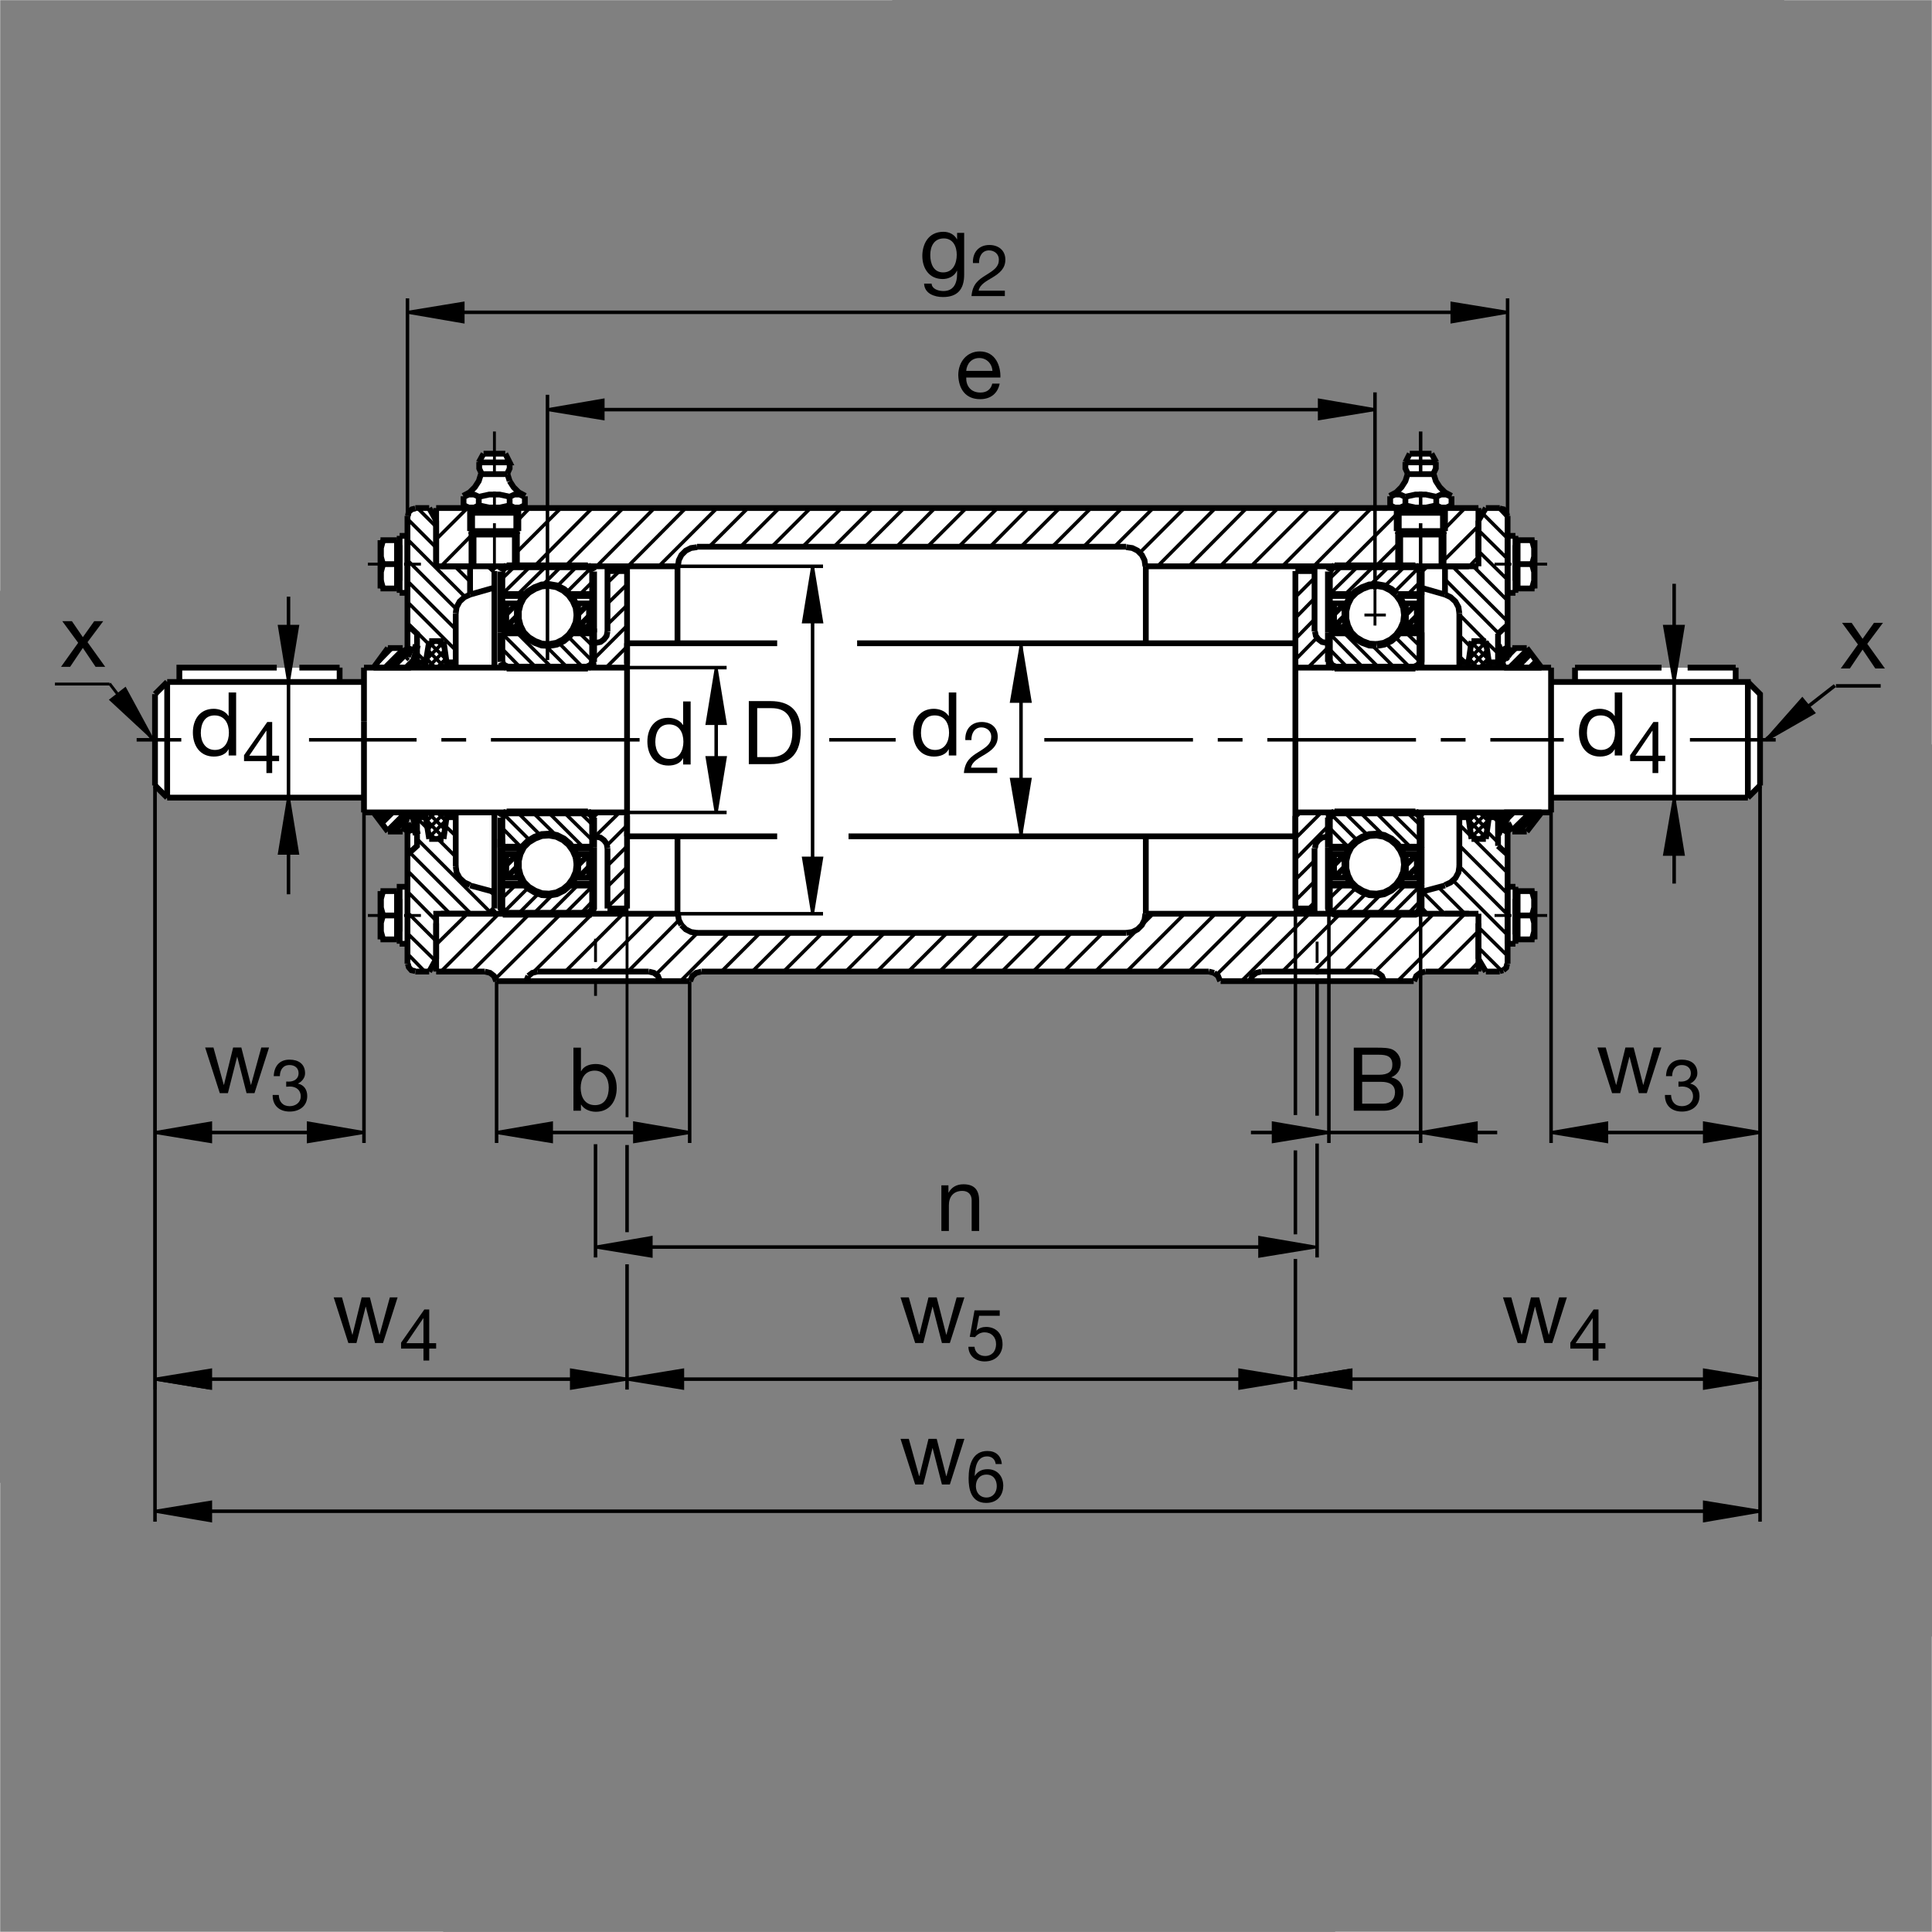 <?xml version="1.0" encoding="utf-8"?>
<!-- Generator: Adobe Illustrator 22.1.0, SVG Export Plug-In . SVG Version: 6.00 Build 0)  -->
<svg version="1.1" id="Ebene_1" xmlns="http://www.w3.org/2000/svg" xmlns:xlink="http://www.w3.org/1999/xlink" x="0px" y="0px"
	 viewBox="0 0 779.683 779.654" style="enable-background:new 0 0 779.683 779.654;" xml:space="preserve">
<rect x="0" y="0" width="779.683" height="779.654" fill="#808080" stroke="none"/>
<style type="text/css">
	.st0{fill:none;stroke:#FFFFFF;stroke-width:0.071;stroke-miterlimit:3.864;stroke-dasharray:360;}
	.st1{fill-rule:evenodd;clip-rule:evenodd;fill:#FFFFFF;}
	.st2{fill:none;stroke:#000000;stroke-width:1.165;stroke-miterlimit:10;}
	.st3{fill:none;stroke:#000000;stroke-width:1.417;stroke-miterlimit:10;}
	.st4{fill:none;stroke:#000000;stroke-width:1.417;stroke-miterlimit:10.433;stroke-dasharray:60,10,10,10;}
	.st5{fill:none;stroke:#000000;stroke-width:2.329;stroke-miterlimit:10;}
	.st6{fill:none;stroke:#000000;stroke-width:3.107;stroke-miterlimit:10;}
	.st7{fill:none;stroke:#000000;stroke-width:1.417;stroke-miterlimit:3.864;}
	.st8{fill:none;stroke:#000000;stroke-width:2.268;stroke-miterlimit:10;}
	.st9{stroke:#000000;stroke-width:1.165;stroke-miterlimit:3;}
</style>
<polygon class="st0" points="0.036,0.036 779.647,0.036 779.647,779.618 0.036,779.618 0.036,0.036 "/>
<path class="st1" d="M146.91,327.809l0.066-5.752l-79.441-0.13l-4.741-4.834V298.68v-18.415l4.741-4.836h4.739v-5.952h64.79
	l0.003,5.715h9.804l0.02-5.779l3.868-0.022l5.801-7.852l5.957-0.02l1.816,3.633l0.078-25.918l-3.145-0.02v-4.903l-1.054-0.02
	l-0.02,3.184l-6.621,0.02l-0.04-19.473h6.661l0.039,3.145l1.035-0.02l-0.02-4.902h3.184l-0.02-8.028l0.527-1.601l1.309-1.074
	l1.27-0.273l0.137-0.254l5.527,0.02l2.832,5.058v-5.078l11.543-0.163l-0.296-0.981l0.068-3.826l2.708-1.524l1.91-2.016l1.633-2.657
	l0.694-2.763l0.139-0.071l-0.8-2.195v-2.549l-0.208-0.074l1.736-3.293h8.911l1.652,3.352l-0.193-0.015v2.615l-0.913,2.232h0.367
	l0.727,2.79l1.641,2.602l2.007,2.046l2.368,1.489l-0.029,4.837l349.436,0.127l-0.01-4.834l2.549-1.49l2.011-2.043l1.641-2.607
	l0.723-2.788l-0.909-2.234l0.01-2.615l1.816-3.335h8.565l1.816,3.335v2.419l-0.977,2.464l0.801,2.754l1.641,2.607l2.002,2.043
	l2.558,1.49v4.842l11.289,0.126l0.078,4.961l2.93-5l5.508-0.005l0.117,0.005l1.563,0.508l1.299,1.49l0.361,1.489l-0.02,7.725h3.125
	l0.02,4.883h0.918l-0.029-3.125h6.748v19.531h-6.748c0,0,0.009-3.242-0.01-3.242h-1.016l0.039,4.922h-3.017l-0.069,25.898
	l2.012-3.699l5.684,0.108l5.977,7.927l3.828-0.039l0.078,5.823l9.61-0.081l-0.02-5.808l65.117,0.127v5.94h4.629l4.844,4.863v36.702
	l-4.775,4.936l-79.444,0.034v6.104h-4.326l-5.693,7.719l-5.645,0.036l-1.68-3.325l-0.313-0.178l0.244,25.488l2.998,0.036l0.02,4.902
	l0.879-0.017l0.02-3.147h6.797v19.473l-6.758,0.022l-0.078-3.186l-0.879,0.039l0.02,4.905l-3.145,0.036l0.02,7.91l-0.313,1.399
	l-1.094,1.143l-1.778,0.801l-5.586-0.039l-2.969-5.039l-0.039,5.078l-21.172-0.195l-1.934,0.572l-1.816,1.215l-0.85,2.11
	l-78.525,0.303l-0.703-2.148l-2.099-1.289l-1.69-0.571H283.297l-1.684,0.571l-1.822,1.143l-0.842,2.149l-78.757-0.069l-0.562-2.148
	l-2.104-1.289l-1.822-0.571l-19.654,0.229v-4.861l-3.085,4.861h-5.188l-1.824-0.712l-1.12-1.431l-0.212-1.038l-0.21-8.117h-3.105
	l-0.039-4.922h-1.052l-0.071,3.083h-6.521v-19.531h6.557v3.184h1.087v-4.829h2.91l0.074-25.703l-0.21,0.035l-1.613,3.54
	l-5.535-0.034l-5.761-7.79L146.91,327.809L146.91,327.809z"/>
<line class="st2" x1="609.989" y1="227.66" x2="603.143" y2="227.66"/>
<line class="st2" x1="612.626" y1="227.66" x2="614.901" y2="227.66"/>
<line class="st2" x1="617.714" y1="227.66" x2="624.374" y2="227.66"/>
<line class="st2" x1="609.989" y1="369.449" x2="603.143" y2="369.449"/>
<line class="st2" x1="612.626" y1="369.449" x2="614.901" y2="369.449"/>
<line class="st2" x1="617.714" y1="369.449" x2="624.374" y2="369.449"/>
<line class="st2" x1="199.531" y1="211.163" x2="199.531" y2="228.536"/>
<line class="st2" x1="199.531" y1="204.145" x2="199.531" y2="198.354"/>
<line class="st2" x1="199.531" y1="191.51" x2="199.531" y2="174.137"/>
<line class="st2" x1="157.941" y1="227.66" x2="160.221" y2="227.66"/>
<line class="st2" x1="163.029" y1="227.66" x2="169.874" y2="227.66"/>
<line class="st2" x1="155.309" y1="227.66" x2="148.464" y2="227.66"/>
<line class="st3" x1="573.31" y1="191.51" x2="573.31" y2="174.137"/>
<line class="st3" x1="573.31" y1="198.354" x2="573.31" y2="204.145"/>
<line class="st3" x1="573.31" y1="211.163" x2="573.31" y2="228.536"/>
<line class="st2" x1="209.181" y1="214.322" x2="209.181" y2="228.536"/>
<line class="st2" x1="207.777" y1="215.727" x2="207.777" y2="206.952"/>
<line class="st2" x1="191.107" y1="215.727" x2="191.107" y2="206.952"/>
<line class="st2" x1="189.703" y1="214.322" x2="189.703" y2="228.536"/>
<line class="st4" x1="73.16" y1="298.556" x2="55.146" y2="298.556"/>
<line class="st2" x1="148.464" y1="369.449" x2="155.309" y2="369.449"/>
<line class="st2" x1="157.941" y1="369.449" x2="160.221" y2="369.449"/>
<line class="st2" x1="163.029" y1="369.449" x2="169.874" y2="369.449"/>
<line class="st2" x1="550.634" y1="248.19" x2="559.276" y2="248.19"/>
<line class="st2" x1="583.143" y1="228.536" x2="583.143" y2="214.322"/>
<line class="st2" x1="581.737" y1="215.727" x2="581.737" y2="206.952"/>
<line class="st2" x1="565.068" y1="215.727" x2="565.068" y2="206.952"/>
<line class="st2" x1="563.661" y1="214.322" x2="563.661" y2="228.536"/>
<line class="st2" x1="554.891" y1="238.011" x2="554.891" y2="252.447"/>
<line class="st4" x1="681.991" y1="298.556" x2="716.6" y2="298.556"/>
<line class="st4" x1="361.454" y1="298.556" x2="334.655" y2="298.556"/>
<line class="st4" x1="258.119" y1="298.556" x2="124.708" y2="298.556"/>
<line class="st2" x1="239.364" y1="390.858" x2="239.364" y2="392.967"/>
<line class="st4" x1="421.442" y1="298.556" x2="631.073" y2="298.556"/>
<line class="st2" x1="531.552" y1="393.319" x2="531.552" y2="391.21"/>
<line class="st2" x1="211.639" y1="395.947" x2="212.167" y2="395.419"/>
<line class="st2" x1="573.134" y1="268.37" x2="572.255" y2="269.073"/>
<line class="st2" x1="600.868" y1="269.426" x2="600.868" y2="269.249"/>
<line class="st2" x1="180.229" y1="269.426" x2="180.229" y2="269.249"/>
<line class="st2" x1="67.469" y1="321.893" x2="120.641" y2="321.893"/>
<line class="st2" x1="146.886" y1="275.216" x2="112.218" y2="275.216"/>
<line class="st2" x1="671.405" y1="321.893" x2="705.37" y2="321.893"/>
<line class="st2" x1="625.956" y1="275.216" x2="679.833" y2="275.216"/>
<line class="st2" x1="522.772" y1="337.513" x2="407.828" y2="337.513"/>
<line class="st2" x1="407.828" y1="259.598" x2="522.772" y2="259.598"/>
<line class="st5" x1="608.407" y1="344.884" x2="604.55" y2="341.374"/>
<line class="st5" x1="588.935" y1="327.863" x2="588.935" y2="349.62"/>
<line class="st5" x1="599.638" y1="338.566" x2="593.846" y2="338.566"/>
<line class="st5" x1="604.55" y1="327.863" x2="604.55" y2="341.374"/>
<line class="st5" x1="596.649" y1="368.749" x2="596.649" y2="386.999"/>
<line class="st5" x1="596.649" y1="386.999" x2="599.638" y2="392.089"/>
<line class="st5" x1="599.638" y1="392.089" x2="605.253" y2="392.089"/>
<line class="st5" x1="611.571" y1="216.251" x2="608.407" y2="216.251"/>
<line class="st5" x1="608.407" y1="216.251" x2="608.407" y2="239.242"/>
<line class="st5" x1="608.407" y1="239.242" x2="611.571" y2="239.242"/>
<line class="st5" x1="611.571" y1="239.242" x2="611.571" y2="216.251"/>
<polyline class="st5" points="619.286,218.007 612.45,218.007 612.45,237.487 "/>
<line class="st5" x1="612.45" y1="237.487" x2="619.286" y2="237.487"/>
<line class="st5" x1="619.286" y1="237.487" x2="619.286" y2="218.007"/>
<polyline class="st5" points="612.45,221.166 611.571,221.166 611.571,234.327 "/>
<line class="st5" x1="611.571" y1="234.327" x2="612.45" y2="234.327"/>
<line class="st5" x1="612.45" y1="227.66" x2="618.241" y2="227.66"/>
<line class="st5" x1="608.407" y1="252.228" x2="604.55" y2="255.736"/>
<line class="st5" x1="610.341" y1="261.527" x2="608.583" y2="265.038"/>
<line class="st5" x1="610.341" y1="261.527" x2="616.132" y2="261.527"/>
<line class="st5" x1="616.132" y1="261.527" x2="622.099" y2="269.426"/>
<line class="st5" x1="622.099" y1="269.426" x2="607.001" y2="269.426"/>
<line class="st5" x1="607.001" y1="269.426" x2="604.55" y2="261.527"/>
<line class="st5" x1="607.001" y1="327.863" x2="622.099" y2="327.863"/>
<line class="st5" x1="608.407" y1="331.896" x2="608.407" y2="388.93"/>
<polyline class="st5" points="612.45,375.944 611.571,375.944 611.571,362.784 "/>
<line class="st5" x1="611.571" y1="362.784" x2="612.45" y2="362.784"/>
<line class="st5" x1="596.649" y1="368.749" x2="583.143" y2="368.749"/>
<line class="st5" x1="573.31" y1="359.974" x2="583.143" y2="357.342"/>
<line class="st5" x1="604.55" y1="335.582" x2="606.307" y2="336.107"/>
<line class="st5" x1="606.307" y1="336.107" x2="608.232" y2="332.072"/>
<line class="st5" x1="604.55" y1="335.582" x2="607.001" y2="327.863"/>
<line class="st5" x1="625.956" y1="321.893" x2="705.37" y2="321.893"/>
<line class="st5" x1="705.37" y1="321.893" x2="710.292" y2="316.982"/>
<line class="st5" x1="710.292" y1="316.982" x2="710.292" y2="298.556"/>
<polyline class="st5" points="710.292,298.556 710.292,280.128 705.37,275.216 "/>
<line class="st5" x1="700.458" y1="275.216" x2="700.458" y2="269.426"/>
<line class="st5" x1="700.458" y1="269.426" x2="681.063" y2="269.426"/>
<polyline class="st5" points="705.37,298.556 705.37,275.216 625.956,275.216 "/>
<line class="st5" x1="625.956" y1="269.426" x2="625.956" y2="298.556"/>
<line class="st5" x1="625.956" y1="298.556" x2="625.956" y2="327.863"/>
<line class="st5" x1="635.614" y1="275.216" x2="635.614" y2="269.426"/>
<line class="st5" x1="608.407" y1="265.214" x2="608.407" y2="208.18"/>
<line class="st5" x1="605.253" y1="205.021" x2="599.638" y2="205.021"/>
<line class="st5" x1="599.638" y1="205.021" x2="596.649" y2="210.111"/>
<line class="st5" x1="596.649" y1="210.111" x2="596.649" y2="228.536"/>
<line class="st5" x1="596.649" y1="228.536" x2="583.143" y2="228.536"/>
<line class="st5" x1="573.31" y1="237.135" x2="583.143" y2="239.943"/>
<line class="st5" x1="599.638" y1="258.722" x2="600.868" y2="267.318"/>
<line class="st5" x1="604.55" y1="269.426" x2="604.55" y2="255.736"/>
<line class="st5" x1="599.638" y1="258.722" x2="593.846" y2="258.722"/>
<line class="st5" x1="593.846" y1="258.722" x2="592.616" y2="267.318"/>
<line class="st5" x1="604.55" y1="261.527" x2="606.307" y2="261.003"/>
<line class="st5" x1="606.307" y1="261.003" x2="608.232" y2="265.038"/>
<line class="st5" x1="536.288" y1="269.426" x2="536.288" y2="259.598"/>
<line class="st5" x1="705.37" y1="321.893" x2="705.37" y2="298.556"/>
<line class="st5" x1="261.827" y1="392.089" x2="216.903" y2="392.089"/>
<line class="st5" x1="137.059" y1="275.216" x2="137.059" y2="269.426"/>
<line class="st5" x1="164.435" y1="265.214" x2="164.435" y2="208.18"/>
<line class="st5" x1="176.017" y1="210.111" x2="176.017" y2="228.536"/>
<line class="st5" x1="189.703" y1="214.322" x2="209.181" y2="214.322"/>
<line class="st5" x1="209.181" y1="214.322" x2="207.777" y2="215.727"/>
<line class="st5" x1="207.777" y1="215.727" x2="191.107" y2="215.727"/>
<line class="st5" x1="191.107" y1="215.727" x2="189.703" y2="214.322"/>
<line class="st5" x1="191.107" y1="206.952" x2="189.703" y2="205.021"/>
<line class="st5" x1="176.017" y1="210.111" x2="173.207" y2="205.021"/>
<line class="st5" x1="173.207" y1="205.021" x2="167.592" y2="205.021"/>
<line class="st5" x1="176.017" y1="205.021" x2="596.649" y2="205.021"/>
<line class="st5" x1="209.181" y1="205.021" x2="207.777" y2="206.952"/>
<line class="st5" x1="189.703" y1="228.536" x2="176.017" y2="228.536"/>
<line class="st5" x1="189.703" y1="239.943" x2="199.531" y2="237.135"/>
<line class="st5" x1="199.531" y1="230.467" x2="199.531" y2="269.426"/>
<line class="st5" x1="183.912" y1="269.426" x2="183.912" y2="247.489"/>
<line class="st5" x1="189.703" y1="239.767" x2="189.703" y2="228.536"/>
<polyline class="st5" points="164.435,252.228 168.295,255.736 168.295,269.426 "/>
<line class="st5" x1="165.837" y1="269.426" x2="150.746" y2="269.426"/>
<line class="st5" x1="146.886" y1="275.216" x2="67.469" y2="275.216"/>
<polyline class="st5" points="72.382,275.216 72.382,269.426 111.691,269.426 "/>
<line class="st5" x1="67.469" y1="275.216" x2="67.469" y2="298.556"/>
<line class="st5" x1="62.555" y1="298.556" x2="62.555" y2="316.982"/>
<line class="st5" x1="67.469" y1="321.893" x2="146.886" y2="321.893"/>
<line class="st5" x1="146.886" y1="327.863" x2="146.886" y2="291.185"/>
<line class="st5" x1="146.886" y1="291.185" x2="146.886" y2="269.426"/>
<line class="st5" x1="146.886" y1="269.426" x2="253.053" y2="269.426"/>
<line class="st5" x1="180.229" y1="267.318" x2="178.998" y2="258.722"/>
<line class="st5" x1="178.998" y1="258.722" x2="173.207" y2="258.722"/>
<line class="st5" x1="173.207" y1="258.722" x2="171.803" y2="267.318"/>
<polyline class="st5" points="165.837,269.426 168.295,261.527 166.363,261.003 "/>
<line class="st5" x1="166.363" y1="261.003" x2="164.608" y2="265.038"/>
<line class="st5" x1="164.259" y1="265.038" x2="162.504" y2="261.527"/>
<line class="st5" x1="162.504" y1="261.527" x2="156.537" y2="261.527"/>
<line class="st5" x1="67.469" y1="321.893" x2="62.555" y2="316.982"/>
<line class="st5" x1="67.469" y1="321.893" x2="67.469" y2="298.556"/>
<line class="st5" x1="62.555" y1="298.556" x2="62.555" y2="280.128"/>
<line class="st5" x1="62.555" y1="280.128" x2="67.469" y2="275.216"/>
<line class="st5" x1="561.024" y1="203.968" x2="561.024" y2="200.285"/>
<line class="st5" x1="564.013" y1="205.021" x2="582.616" y2="205.021"/>
<line class="st5" x1="583.143" y1="206.952" x2="563.661" y2="206.952"/>
<line class="st5" x1="565.068" y1="206.952" x2="563.661" y2="205.021"/>
<line class="st5" x1="567.167" y1="203.968" x2="567.167" y2="200.285"/>
<line class="st5" x1="568.221" y1="191.334" x2="578.573" y2="191.334"/>
<line class="st5" x1="579.628" y1="186.595" x2="567.167" y2="186.595"/>
<line class="st5" x1="567.167" y1="186.595" x2="568.925" y2="183.085"/>
<line class="st5" x1="568.925" y1="183.085" x2="577.704" y2="183.085"/>
<line class="st5" x1="577.704" y1="183.085" x2="579.628" y2="186.595"/>
<line class="st5" x1="585.771" y1="200.285" x2="585.771" y2="203.968"/>
<line class="st5" x1="583.143" y1="205.021" x2="581.737" y2="206.952"/>
<line class="st5" x1="579.628" y1="203.968" x2="579.628" y2="200.285"/>
<line class="st5" x1="583.143" y1="214.322" x2="563.661" y2="214.322"/>
<line class="st5" x1="563.661" y1="214.322" x2="565.068" y2="215.727"/>
<line class="st5" x1="565.068" y1="215.727" x2="581.737" y2="215.727"/>
<line class="st5" x1="581.737" y1="215.727" x2="583.143" y2="214.322"/>
<line class="st5" x1="211.815" y1="203.968" x2="211.815" y2="200.285"/>
<line class="st5" x1="208.656" y1="205.021" x2="190.231" y2="205.021"/>
<line class="st5" x1="189.703" y1="206.952" x2="209.181" y2="206.952"/>
<line class="st5" x1="205.673" y1="203.968" x2="205.673" y2="200.285"/>
<line class="st5" x1="204.62" y1="191.334" x2="194.266" y2="191.334"/>
<polyline class="st5" points="193.214,186.595 205.673,186.595 203.917,183.085 "/>
<line class="st5" x1="203.917" y1="183.085" x2="195.143" y2="183.085"/>
<line class="st5" x1="195.143" y1="183.085" x2="193.214" y2="186.595"/>
<line class="st5" x1="193.214" y1="200.285" x2="193.214" y2="203.968"/>
<line class="st5" x1="187.072" y1="203.968" x2="187.072" y2="200.285"/>
<line class="st5" x1="161.276" y1="216.251" x2="161.276" y2="239.242"/>
<line class="st5" x1="161.276" y1="239.242" x2="164.435" y2="239.242"/>
<polyline class="st5" points="164.435,239.242 164.435,216.251 161.276,216.251 "/>
<polyline class="st5" points="160.221,221.166 161.276,221.166 161.276,234.327 "/>
<line class="st5" x1="161.276" y1="234.327" x2="160.221" y2="234.327"/>
<line class="st5" x1="160.221" y1="237.487" x2="153.553" y2="237.487"/>
<line class="st5" x1="153.553" y1="237.487" x2="153.553" y2="218.007"/>
<line class="st5" x1="153.553" y1="218.007" x2="160.221" y2="218.007"/>
<line class="st5" x1="160.221" y1="218.007" x2="160.221" y2="237.487"/>
<line class="st5" x1="160.221" y1="227.66" x2="154.606" y2="227.66"/>
<line class="st5" x1="253.053" y1="259.598" x2="313.637" y2="259.598"/>
<line class="st5" x1="462.411" y1="228.536" x2="592.792" y2="228.536"/>
<line class="st5" x1="596.649" y1="224.501" x2="596.649" y2="205.021"/>
<line class="st5" x1="522.772" y1="230.467" x2="522.772" y2="298.556"/>
<line class="st5" x1="522.772" y1="298.556" x2="522.772" y2="337.513"/>
<line class="st5" x1="462.411" y1="368.749" x2="592.792" y2="368.749"/>
<line class="st5" x1="596.649" y1="372.609" x2="596.649" y2="392.089"/>
<line class="st5" x1="273.409" y1="368.749" x2="177.946" y2="368.749"/>
<line class="st5" x1="176.017" y1="372.609" x2="176.017" y2="392.089"/>
<line class="st5" x1="239.364" y1="269.426" x2="239.364" y2="259.598"/>
<polyline class="st5" points="245.158,254.86 245.158,230.467 253.053,230.467 253.053,267.845 "/>
<line class="st5" x1="253.053" y1="259.598" x2="253.053" y2="298.556"/>
<line class="st5" x1="273.409" y1="228.536" x2="177.946" y2="228.536"/>
<line class="st5" x1="176.017" y1="228.536" x2="176.017" y2="205.021"/>
<line class="st5" x1="176.017" y1="392.089" x2="195.671" y2="392.089"/>
<line class="st5" x1="200.406" y1="395.947" x2="278.322" y2="395.947"/>
<line class="st5" x1="283.06" y1="392.089" x2="487.85" y2="392.089"/>
<line class="st5" x1="522.772" y1="366.642" x2="522.772" y2="329.266"/>
<line class="st5" x1="536.288" y1="327.863" x2="536.288" y2="337.687"/>
<line class="st5" x1="575.243" y1="392.089" x2="596.649" y2="392.089"/>
<line class="st5" x1="608.407" y1="380.858" x2="608.407" y2="357.87"/>
<line class="st5" x1="611.571" y1="357.87" x2="611.571" y2="380.858"/>
<line class="st5" x1="608.407" y1="357.87" x2="611.571" y2="357.87"/>
<line class="st5" x1="610.341" y1="335.582" x2="608.583" y2="332.072"/>
<line class="st5" x1="610.341" y1="335.582" x2="616.132" y2="335.582"/>
<line class="st5" x1="616.132" y1="335.582" x2="622.099" y2="327.863"/>
<line class="st5" x1="619.286" y1="359.623" x2="619.286" y2="379.103"/>
<polyline class="st5" points="619.286,379.103 612.45,379.103 612.45,359.623 "/>
<line class="st5" x1="612.45" y1="359.623" x2="619.286" y2="359.623"/>
<line class="st5" x1="612.45" y1="369.449" x2="618.241" y2="369.449"/>
<line class="st5" x1="608.407" y1="380.858" x2="611.571" y2="380.858"/>
<line class="st5" x1="199.531" y1="359.974" x2="189.703" y2="357.342"/>
<line class="st5" x1="183.912" y1="349.62" x2="183.912" y2="327.863"/>
<line class="st5" x1="164.435" y1="331.896" x2="164.435" y2="388.93"/>
<line class="st5" x1="167.592" y1="392.089" x2="173.207" y2="392.089"/>
<line class="st5" x1="173.207" y1="392.089" x2="176.017" y2="386.999"/>
<polyline class="st5" points="176.017,386.999 176.017,368.749 187.772,368.749 "/>
<polyline class="st5" points="164.435,344.884 168.295,341.374 168.295,327.863 "/>
<line class="st5" x1="171.803" y1="329.792" x2="173.207" y2="338.566"/>
<line class="st5" x1="173.207" y1="338.566" x2="178.998" y2="338.566"/>
<line class="st5" x1="178.998" y1="338.566" x2="180.229" y2="329.792"/>
<line class="st5" x1="164.259" y1="332.072" x2="162.504" y2="335.582"/>
<line class="st5" x1="162.504" y1="335.582" x2="156.537" y2="335.582"/>
<line class="st5" x1="156.537" y1="335.582" x2="150.746" y2="327.863"/>
<line class="st5" x1="153.553" y1="359.623" x2="153.553" y2="379.103"/>
<line class="st5" x1="153.553" y1="379.103" x2="160.221" y2="379.103"/>
<line class="st5" x1="160.221" y1="379.103" x2="160.221" y2="359.623"/>
<line class="st5" x1="160.221" y1="359.623" x2="153.553" y2="359.623"/>
<line class="st5" x1="160.221" y1="362.784" x2="161.276" y2="362.784"/>
<line class="st5" x1="161.276" y1="362.784" x2="161.276" y2="375.944"/>
<line class="st5" x1="161.276" y1="375.944" x2="160.221" y2="375.944"/>
<line class="st5" x1="164.435" y1="380.858" x2="161.276" y2="380.858"/>
<polyline class="st5" points="161.276,380.858 161.276,357.87 164.435,357.87 "/>
<line class="st5" x1="160.221" y1="369.449" x2="154.606" y2="369.449"/>
<polyline class="st5" points="166.363,336.107 168.295,335.582 165.837,327.863 "/>
<line class="st5" x1="164.608" y1="332.072" x2="166.363" y2="336.107"/>
<line class="st5" x1="239.364" y1="269.426" x2="239.364" y2="267.142"/>
<line class="st5" x1="492.587" y1="395.947" x2="570.507" y2="395.947"/>
<line class="st5" x1="554.013" y1="392.089" x2="509.081" y2="392.089"/>
<line class="st5" x1="573.31" y1="327.863" x2="573.31" y2="366.469"/>
<line class="st6" x1="573.31" y1="356.991" x2="573.31" y2="341.898"/>
<line class="st5" x1="536.288" y1="327.863" x2="536.288" y2="329.967"/>
<line class="st5" x1="536.288" y1="269.426" x2="536.288" y2="267.142"/>
<line class="st6" x1="573.31" y1="269.426" x2="573.31" y2="230.643"/>
<line class="st5" x1="253.053" y1="327.863" x2="146.886" y2="327.863"/>
<line class="st5" x1="199.531" y1="366.642" x2="199.531" y2="327.863"/>
<line class="st5" x1="239.364" y1="337.687" x2="239.364" y2="327.863"/>
<line class="st5" x1="253.053" y1="337.513" x2="313.637" y2="337.513"/>
<line class="st5" x1="253.053" y1="366.642" x2="253.053" y2="329.266"/>
<line class="st5" x1="253.053" y1="337.513" x2="253.053" y2="298.556"/>
<line class="st5" x1="239.364" y1="259.598" x2="240.594" y2="259.598"/>
<line class="st5" x1="245.158" y1="342.25" x2="245.158" y2="366.642"/>
<line class="st5" x1="245.158" y1="366.642" x2="253.053" y2="366.642"/>
<line class="st5" x1="239.364" y1="337.687" x2="240.594" y2="337.687"/>
<polyline class="st5" points="522.772,230.467 530.497,230.467 530.497,254.86 "/>
<line class="st5" x1="535.233" y1="259.598" x2="536.288" y2="259.598"/>
<line class="st5" x1="522.772" y1="269.426" x2="625.956" y2="269.426"/>
<line class="st5" x1="588.935" y1="269.426" x2="588.935" y2="247.489"/>
<line class="st5" x1="583.143" y1="239.767" x2="583.143" y2="228.536"/>
<line class="st5" x1="522.772" y1="327.863" x2="625.956" y2="327.863"/>
<line class="st5" x1="536.288" y1="337.687" x2="535.233" y2="337.687"/>
<polyline class="st5" points="530.497,342.25 530.497,366.642 522.772,366.642 "/>
<line class="st5" x1="462.411" y1="337.513" x2="462.411" y2="368.749"/>
<line class="st5" x1="462.411" y1="259.598" x2="462.411" y2="228.536"/>
<line class="st5" x1="454.51" y1="220.641" x2="281.305" y2="220.641"/>
<line class="st5" x1="273.409" y1="228.536" x2="273.409" y2="259.598"/>
<line class="st5" x1="273.409" y1="337.513" x2="273.409" y2="368.749"/>
<line class="st5" x1="281.305" y1="376.471" x2="454.51" y2="376.471"/>
<polyline class="st5" points="183.912,329.792 180.229,329.792 180.229,327.863 "/>
<polyline class="st5" points="171.803,327.863 171.803,329.792 168.295,329.792 "/>
<polyline class="st5" points="180.229,269.426 180.229,267.318 183.912,267.318 "/>
<polyline class="st5" points="171.803,269.426 171.803,267.318 168.295,267.318 "/>
<polyline class="st5" points="588.935,267.318 592.616,267.318 592.616,269.426 "/>
<polyline class="st5" points="600.868,269.426 600.868,267.318 604.55,267.318 "/>
<line class="st5" x1="592.616" y1="327.863" x2="592.616" y2="329.792"/>
<polyline class="st5" points="588.935,329.792 592.616,329.792 593.846,338.566 "/>
<line class="st5" x1="599.638" y1="338.566" x2="600.868" y2="329.792"/>
<polyline class="st5" points="600.868,327.863 600.868,329.792 604.55,329.792 "/>
<line class="st5" x1="573.31" y1="366.469" x2="575.419" y2="368.749"/>
<line class="st5" x1="573.31" y1="230.643" x2="575.419" y2="228.536"/>
<line class="st5" x1="207.777" y1="215.727" x2="207.777" y2="228.536"/>
<line class="st5" x1="199.531" y1="230.467" x2="197.426" y2="228.536"/>
<line class="st5" x1="191.107" y1="228.536" x2="191.107" y2="215.727"/>
<line class="st5" x1="189.703" y1="214.322" x2="189.703" y2="205.021"/>
<line class="st5" x1="209.181" y1="214.322" x2="209.181" y2="205.021"/>
<line class="st5" x1="199.531" y1="366.642" x2="197.426" y2="368.749"/>
<line class="st5" x1="563.661" y1="214.322" x2="563.661" y2="205.021"/>
<line class="st5" x1="565.068" y1="215.727" x2="565.068" y2="228.536"/>
<line class="st5" x1="581.737" y1="215.727" x2="581.737" y2="228.536"/>
<line class="st5" x1="583.143" y1="214.322" x2="583.143" y2="205.021"/>
<line class="st5" x1="522.772" y1="259.598" x2="345.9" y2="259.598"/>
<line class="st5" x1="342.443" y1="337.513" x2="522.772" y2="337.513"/>
<line class="st5" x1="635.614" y1="269.426" x2="670.536" y2="269.426"/>
<line class="st5" x1="156.537" y1="261.527" x2="150.746" y2="269.426"/>
<line class="st5" x1="137.059" y1="269.426" x2="120.817" y2="269.426"/>
<polyline class="st5" points="154.606,227.833 153.729,224.676 153.729,221.166 154.606,218.007 "/>
<polyline class="st5" points="154.606,227.66 153.729,230.817 153.729,234.327 "/>
<line class="st5" x1="153.729" y1="234.327" x2="154.606" y2="237.487"/>
<polyline class="st5" points="561.024,200.458 562.958,199.581 565.068,199.581 566.991,200.458 "/>
<polyline class="st5" points="567.167,200.458 571.21,199.581 575.419,199.581 579.452,200.458 "/>
<polyline class="st5" points="579.628,200.458 581.561,199.581 583.671,199.581 585.594,200.458 "/>
<polyline class="st5" points="585.771,200.109 583.143,198.705 581.034,196.598 579.452,194.142 578.573,191.334 "/>
<polyline class="st5" points="568.046,191.334 567.167,194.142 565.594,196.598 563.485,198.705 560.849,200.109 "/>
<polyline class="st5" points="561.024,203.968 562.958,204.845 565.068,204.845 566.991,203.968 "/>
<polyline class="st5" points="567.167,203.968 571.21,204.845 575.419,204.845 579.452,203.968 "/>
<polyline class="st5" points="579.628,203.968 581.561,204.845 583.671,204.845 585.594,203.968 "/>
<polyline class="st5" points="578.397,191.334 579.452,189.054 579.452,186.42 "/>
<polyline class="st5" points="568.221,191.334 567.167,189.054 567.167,186.42 "/>
<polyline class="st5" points="211.639,200.458 209.708,199.581 207.604,199.581 205.673,200.458 "/>
<polyline class="st5" points="205.673,200.458 201.637,199.581 197.426,199.581 193.387,200.458 "/>
<polyline class="st5" points="193.214,200.458 191.283,199.581 189.176,199.581 187.247,200.458 "/>
<polyline class="st5" points="187.247,203.968 189.176,204.845 191.283,204.845 193.214,203.968 "/>
<polyline class="st5" points="193.387,203.968 197.426,204.845 201.637,204.845 205.673,203.968 "/>
<polyline class="st5" points="205.673,203.968 207.604,204.845 209.708,204.845 211.639,203.968 "/>
<polyline class="st5" points="211.988,200.109 209.357,198.705 207.252,196.598 205.673,194.142 "/>
<line class="st5" x1="205.673" y1="194.142" x2="204.796" y2="191.334"/>
<polyline class="st5" points="204.62,191.334 205.673,189.054 205.673,186.42 "/>
<polyline class="st5" points="194.442,191.334 193.387,189.054 193.387,186.42 "/>
<polyline class="st5" points="194.091,191.334 193.214,194.142 191.632,196.598 189.528,198.705 186.896,200.109 "/>
<polyline class="st5" points="167.592,205.197 166.188,205.548 164.96,206.603 164.608,208.18 "/>
<polyline class="st5" points="189.703,239.943 187.423,240.997 185.492,242.75 184.264,245.033 183.912,247.489 "/>
<polyline class="st5" points="164.608,265.038 164.435,265.214 164.259,265.038 "/>
<polyline class="st5" points="583.143,239.943 585.419,240.997 587.352,242.75 588.583,245.033 588.935,247.489 "/>
<polyline class="st5" points="608.232,265.038 608.407,265.214 608.583,265.038 "/>
<polyline class="st5" points="618.241,237.487 619.11,234.327 619.11,230.817 618.241,227.66 "/>
<polyline class="st5" points="618.241,227.833 619.11,224.676 619.11,221.166 618.241,218.007 "/>
<polyline class="st5" points="608.232,208.18 607.88,206.779 606.825,205.548 605.253,205.197 "/>
<polyline class="st5" points="588.935,349.62 588.583,352.076 587.352,354.359 585.419,356.115 583.143,357.167 "/>
<polyline class="st5" points="608.232,332.072 608.407,331.896 608.583,332.072 "/>
<polyline class="st5" points="618.241,359.623 619.11,362.784 619.11,366.293 618.241,369.449 "/>
<polyline class="st5" points="618.241,369.274 619.11,372.433 619.11,375.944 618.241,379.103 "/>
<polyline class="st5" points="608.232,388.93 607.88,390.507 606.659,391.561 "/>
<line class="st5" x1="606.659" y1="391.561" x2="605.253" y2="391.913"/>
<polyline class="st5" points="283.06,392.089 280.953,392.616 279.376,393.846 278.497,395.947 "/>
<polyline class="st5" points="266.391,395.947 265.512,393.846 263.932,392.616 261.827,392.089 "/>
<polyline class="st5" points="216.903,392.089 214.799,392.616 213.219,393.846 "/>
<line class="st5" x1="213.219" y1="393.846" x2="212.34" y2="395.947"/>
<polyline class="st5" points="200.233,395.947 199.354,393.846 197.775,392.616 195.671,392.089 "/>
<polyline class="st5" points="167.592,391.913 166.012,391.561 164.96,390.331 164.608,388.93 "/>
<polyline class="st5" points="154.606,379.103 153.729,375.944 153.729,372.433 154.606,369.274 "/>
<polyline class="st5" points="154.606,369.449 153.729,366.293 153.729,362.784 154.606,359.623 "/>
<polyline class="st5" points="164.608,332.072 164.435,331.896 164.259,332.072 "/>
<polyline class="st5" points="183.912,349.62 184.264,352.076 185.492,354.359 187.423,356.115 189.703,357.167 "/>
<line class="st5" x1="487.85" y1="392.089" x2="489.96" y2="392.616"/>
<polyline class="st5" points="489.96,392.616 491.542,393.846 492.411,395.947 "/>
<polyline class="st5" points="504.52,395.947 505.399,393.846 506.981,392.616 509.081,392.089 "/>
<polyline class="st5" points="554.013,392.089 556.112,392.616 557.694,393.846 558.573,395.947 "/>
<polyline class="st5" points="570.682,395.947 571.561,393.846 573.134,392.616 575.243,392.089 "/>
<polyline class="st5" points="530.673,342.25 531.024,340.494 532.079,339.093 533.475,338.038 535.233,337.687 "/>
<polyline class="st5" points="535.233,259.423 533.475,259.072 532.079,258.019 531.024,256.615 530.673,254.86 "/>
<polyline class="st5" points="462.235,228.536 461.884,226.08 460.829,223.976 459.072,222.218 456.962,221.166 454.51,220.814 "/>
<polyline class="st5" points="462.235,368.749 461.884,371.205 460.829,373.312 459.072,375.065 456.962,376.119 454.51,376.471 "/>
<polyline class="st5" points="281.305,220.814 278.849,221.166 276.745,222.218 274.989,223.976 273.937,226.08 273.585,228.536 "/>
<polyline class="st5" points="245.158,254.86 244.806,256.615 243.751,258.019 242.35,259.072 240.594,259.423 "/>
<polyline class="st5" points="240.594,337.687 242.35,338.038 243.751,339.093 244.806,340.494 245.158,342.25 "/>
<polyline class="st5" points="273.585,368.749 273.937,371.205 274.989,373.312 "/>
<polyline class="st5" points="274.989,373.312 276.745,375.065 278.849,376.119 281.305,376.471 "/>
<line class="st6" x1="204.445" y1="228.536" x2="237.259" y2="228.536"/>
<line class="st6" x1="239.364" y1="230.643" x2="239.364" y2="255.209"/>
<polyline class="st6" points="230.768,255.209 239.364,255.209 239.364,267.142 "/>
<line class="st6" x1="237.259" y1="269.426" x2="204.445" y2="269.426"/>
<line class="st6" x1="202.338" y1="267.142" x2="202.338" y2="255.209"/>
<line class="st6" x1="202.338" y1="255.209" x2="210.936" y2="255.209"/>
<line class="st6" x1="202.338" y1="255.209" x2="202.338" y2="230.643"/>
<line class="st6" x1="211.639" y1="240.118" x2="202.338" y2="240.118"/>
<line class="st6" x1="230.065" y1="240.118" x2="239.364" y2="240.118"/>
<line class="st6" x1="536.288" y1="255.209" x2="536.288" y2="230.643"/>
<line class="st6" x1="538.563" y1="228.536" x2="571.21" y2="228.536"/>
<line class="st6" x1="573.31" y1="240.118" x2="564.013" y2="240.118"/>
<line class="st6" x1="564.891" y1="255.209" x2="573.31" y2="255.209"/>
<line class="st6" x1="571.21" y1="269.426" x2="538.563" y2="269.426"/>
<line class="st6" x1="536.288" y1="267.142" x2="536.288" y2="255.209"/>
<line class="st6" x1="536.288" y1="255.209" x2="544.882" y2="255.209"/>
<line class="st6" x1="545.76" y1="240.118" x2="536.288" y2="240.118"/>
<line class="st6" x1="571.21" y1="327.863" x2="538.563" y2="327.863"/>
<line class="st6" x1="536.288" y1="329.967" x2="536.288" y2="342.074"/>
<line class="st6" x1="573.31" y1="356.991" x2="564.013" y2="356.991"/>
<line class="st6" x1="573.31" y1="342.074" x2="573.31" y2="329.967"/>
<line class="st6" x1="564.891" y1="342.074" x2="573.31" y2="342.074"/>
<line class="st6" x1="545.76" y1="356.991" x2="536.288" y2="356.991"/>
<line class="st6" x1="536.288" y1="342.074" x2="544.882" y2="342.074"/>
<line class="st6" x1="239.364" y1="342.074" x2="239.364" y2="329.967"/>
<line class="st6" x1="237.259" y1="327.863" x2="204.445" y2="327.863"/>
<line class="st6" x1="202.338" y1="329.967" x2="202.338" y2="342.074"/>
<line class="st6" x1="202.338" y1="342.074" x2="210.936" y2="342.074"/>
<line class="st6" x1="202.338" y1="342.074" x2="202.338" y2="338.566"/>
<line class="st6" x1="239.364" y1="342.074" x2="230.768" y2="342.074"/>
<line class="st6" x1="239.364" y1="356.991" x2="230.065" y2="356.991"/>
<line class="st6" x1="211.639" y1="356.991" x2="202.338" y2="356.991"/>
<polyline class="st6" points="237.259,269.249 238.663,268.546 239.364,267.142 "/>
<polyline class="st6" points="233.048,248.19 232.697,251.173 231.468,253.981 229.714,256.439 227.433,258.37 224.625,259.775 
	221.642,260.301 218.658,260.126 215.851,259.072 213.219,257.491 211.112,255.384 209.708,252.577 209.005,249.77 209.005,246.61 
	209.708,243.802 211.112,240.997 "/>
<polyline class="st6" points="211.112,240.997 213.219,238.89 215.851,237.311 218.658,236.259 221.642,236.083 224.625,236.608 
	227.433,238.011 229.714,239.943 231.468,242.399 232.697,245.206 233.048,248.19 "/>
<polyline class="st6" points="239.364,230.643 238.663,229.239 237.259,228.536 "/>
<polyline class="st6" points="204.445,228.536 203.041,229.239 202.338,230.643 "/>
<polyline class="st6" points="202.338,267.142 203.041,268.546 204.445,269.249 "/>
<polyline class="st6" points="573.31,329.967 572.607,328.563 571.21,327.863 "/>
<line class="st6" x1="538.563" y1="327.863" x2="537.167" y2="328.563"/>
<line class="st6" x1="537.167" y1="328.563" x2="536.464" y2="329.967"/>
<polyline class="st6" points="571.21,269.249 572.607,268.546 573.31,267.142 "/>
<line class="st6" x1="573.31" y1="267.142" x2="573.31" y2="255.209"/>
<polyline class="st6" points="566.991,248.19 566.639,251.173 565.419,253.981 563.661,256.439 561.376,258.37 558.573,259.775 
	555.585,260.301 "/>
<polyline class="st6" points="555.585,260.301 552.607,260.126 549.794,259.072 547.167,257.491 545.057,255.384 543.651,252.577 
	542.958,249.77 542.958,246.61 543.651,243.802 545.057,240.997 547.167,238.89 549.794,237.311 552.607,236.259 555.585,236.083 
	558.573,236.608 561.376,238.011 563.661,239.943 "/>
<polyline class="st6" points="563.661,239.943 565.419,242.399 566.639,245.206 566.991,248.19 "/>
<line class="st6" x1="573.31" y1="240.118" x2="573.31" y2="230.643"/>
<polyline class="st6" points="573.31,230.643 572.607,229.239 571.21,228.536 "/>
<polyline class="st6" points="538.563,228.536 537.167,229.239 536.464,230.643 "/>
<polyline class="st6" points="536.464,267.142 537.167,268.546 538.563,269.249 "/>
<line class="st6" x1="232.697" y1="345.936" x2="233.048" y2="348.92"/>
<polyline class="st6" points="239.364,329.967 238.663,328.563 237.259,327.863 "/>
<polyline class="st6" points="204.445,327.863 203.041,328.563 202.338,329.967 "/>
<line class="st2" x1="240.331" y1="378.852" x2="240.331" y2="388.227"/>
<line class="st2" x1="240.331" y1="395.594" x2="240.331" y2="401.893"/>
<line class="st2" x1="531.532" y1="388.578" x2="531.532" y2="380.004"/>
<polyline class="st6" points="202.338,342.074 202.338,366.469 203.041,367.87 204.445,368.573 204.445,368.749 237.259,368.749 
	237.259,368.573 238.663,367.87 239.364,366.469 239.364,342.074 "/>
<polyline class="st6" points="536.288,342.074 536.288,366.469 536.454,367.162 537.167,367.87 537.88,368.439 538.563,368.749 
	571.21,368.749 572.108,368.4 572.607,367.87 573.31,366.469 573.31,356.991 "/>
<polyline class="st6" points="233.048,348.92 232.697,351.901 231.468,354.711 229.714,357.167 227.433,359.098 224.625,360.502 
	221.642,361.027 218.658,360.851 215.851,359.799 213.219,358.219 211.112,356.115 209.708,353.307 209.005,350.499 209.005,347.34 
	209.708,344.533 211.112,341.725 213.219,339.618 215.851,338.038 218.658,336.986 221.642,336.81 224.625,337.338 227.433,338.741 
	229.714,340.671 231.468,343.129 232.697,345.936 "/>
<polygon class="st6" points="566.639,351.901 565.419,354.711 563.661,357.167 561.376,359.098 558.573,360.502 555.585,361.027 
	552.607,360.851 549.794,359.799 547.167,358.219 545.057,356.115 543.651,353.307 542.958,350.499 542.958,347.34 543.651,344.533 
	545.057,341.725 547.167,339.618 549.794,338.038 552.607,336.986 555.585,336.81 558.573,337.338 561.376,338.741 563.661,340.671 
	565.419,343.129 566.639,345.936 566.991,348.92 566.639,351.901 "/>
<line class="st7" x1="163.732" y1="327.863" x2="148.815" y2="327.863"/>
<line class="st7" x1="536.249" y1="261.003" x2="527.821" y2="269.426"/>
<line class="st7" x1="522.733" y1="266.266" x2="531.327" y2="257.496"/>
<line class="st7" x1="522.743" y1="257.833" x2="530.468" y2="249.936"/>
<line class="st7" x1="522.899" y1="249.254" x2="530.624" y2="241.356"/>
<line class="st7" x1="530.604" y1="233.121" x2="522.743" y2="240.985"/>
<line class="st7" x1="536.288" y1="233.8" x2="541.727" y2="228.536"/>
<line class="st7" x1="548.046" y1="228.536" x2="536.288" y2="240.118"/>
<line class="st7" x1="542.607" y1="240.118" x2="554.364" y2="228.536"/>
<line class="st7" x1="560.682" y1="228.536" x2="552.958" y2="236.083"/>
<line class="st7" x1="558.749" y1="236.608" x2="566.991" y2="228.536"/>
<line class="st7" x1="572.607" y1="229.064" x2="562.782" y2="238.89"/>
<line class="st7" x1="567.87" y1="240.118" x2="573.31" y2="234.679"/>
<line class="st7" x1="569.081" y1="269.426" x2="559.081" y2="259.423"/>
<line class="st7" x1="562.938" y1="256.965" x2="573.29" y2="267.318"/>
<line class="st7" x1="573.29" y1="261.003" x2="567.333" y2="255.209"/>
<line class="st7" x1="553.641" y1="260.301" x2="562.763" y2="269.426"/>
<line class="st7" x1="556.444" y1="269.426" x2="542.235" y2="255.209"/>
<line class="st7" x1="536.268" y1="255.384" x2="550.135" y2="269.426"/>
<line class="st7" x1="543.818" y1="269.426" x2="536.268" y2="261.703"/>
<line class="st7" x1="591.561" y1="267.318" x2="588.935" y2="264.862"/>
<line class="st7" x1="593.495" y1="261.003" x2="588.935" y2="256.439"/>
<line class="st7" x1="588.935" y1="248.016" x2="599.462" y2="258.722"/>
<line class="st7" x1="604.725" y1="255.561" x2="583.143" y2="233.8"/>
<line class="st7" x1="586.122" y1="228.536" x2="608.407" y2="250.824"/>
<line class="st7" x1="608.407" y1="242.399" x2="594.55" y2="228.536"/>
<line class="st7" x1="596.649" y1="222.394" x2="608.407" y2="233.976"/>
<line class="st7" x1="608.407" y1="225.553" x2="596.649" y2="213.971"/>
<line class="st7" x1="598.407" y1="207.303" x2="608.407" y2="217.306"/>
<line class="st7" x1="608.407" y1="208.881" x2="604.725" y2="205.021"/>
<line class="st7" x1="253.405" y1="228.536" x2="276.745" y2="205.021"/>
<line class="st7" x1="289.379" y1="205.021" x2="265.863" y2="228.536"/>
<line class="st7" x1="286.219" y1="220.641" x2="301.837" y2="205.021"/>
<line class="st7" x1="314.474" y1="205.021" x2="298.854" y2="220.641"/>
<line class="st7" x1="311.49" y1="220.641" x2="327.108" y2="205.021"/>
<line class="st7" x1="339.567" y1="205.021" x2="323.949" y2="220.641"/>
<line class="st7" x1="336.583" y1="220.641" x2="352.203" y2="205.021"/>
<line class="st7" x1="364.838" y1="205.021" x2="349.22" y2="220.641"/>
<line class="st7" x1="361.854" y1="220.641" x2="377.296" y2="205.021"/>
<line class="st7" x1="389.93" y1="205.021" x2="374.313" y2="220.641"/>
<line class="st7" x1="386.947" y1="220.641" x2="402.565" y2="205.021"/>
<line class="st7" x1="415.026" y1="205.021" x2="399.581" y2="220.641"/>
<line class="st7" x1="412.042" y1="220.641" x2="427.662" y2="205.021"/>
<line class="st7" x1="440.292" y1="205.021" x2="424.679" y2="220.641"/>
<line class="st7" x1="437.313" y1="220.641" x2="452.753" y2="205.021"/>
<line class="st7" x1="465.389" y1="205.021" x2="449.774" y2="220.641"/>
<line class="st7" x1="460.126" y1="222.921" x2="478.026" y2="205.021"/>
<line class="st7" x1="490.487" y1="205.021" x2="467.147" y2="228.536"/>
<line class="st7" x1="479.784" y1="228.536" x2="503.114" y2="205.021"/>
<line class="st7" x1="515.751" y1="205.021" x2="492.411" y2="228.536"/>
<line class="st7" x1="504.872" y1="228.536" x2="528.388" y2="205.021"/>
<line class="st7" x1="540.849" y1="205.021" x2="517.509" y2="228.536"/>
<line class="st7" x1="530.146" y1="228.536" x2="553.485" y2="205.021"/>
<line class="st7" x1="563.661" y1="207.479" x2="542.607" y2="228.536"/>
<line class="st7" x1="555.233" y1="228.536" x2="565.068" y2="218.71"/>
<line class="st7" x1="581.737" y1="227.133" x2="596.649" y2="212.216"/>
<line class="st7" x1="591.21" y1="205.021" x2="583.143" y2="213.27"/>
<line class="st7" x1="596.649" y1="224.676" x2="592.968" y2="228.536"/>
<line class="st7" x1="264.108" y1="205.021" x2="240.77" y2="228.536"/>
<line class="st7" x1="228.134" y1="228.536" x2="251.473" y2="205.021"/>
<line class="st7" x1="239.015" y1="205.021" x2="215.675" y2="228.536"/>
<line class="st7" x1="207.777" y1="223.624" x2="226.378" y2="205.021"/>
<line class="st7" x1="213.744" y1="205.021" x2="209.181" y2="209.759"/>
<line class="st7" x1="599.638" y1="258.896" x2="604.55" y2="263.634"/>
<line class="st7" x1="593.319" y1="269.426" x2="600.165" y2="262.406"/>
<line class="st7" x1="600.165" y1="261.703" x2="597.001" y2="258.722"/>
<line class="st7" x1="596.298" y1="258.722" x2="593.319" y2="261.527"/>
<line class="st7" x1="593.319" y1="262.406" x2="600.165" y2="269.426"/>
<line class="st7" x1="600.693" y1="266.09" x2="593.671" y2="259.072"/>
<line class="st7" x1="592.792" y1="265.738" x2="596.298" y2="269.426"/>
<line class="st7" x1="597.001" y1="269.426" x2="600.693" y2="265.738"/>
<line class="st7" x1="599.638" y1="259.072" x2="592.792" y2="266.09"/>
<line class="st7" x1="605.428" y1="264.159" x2="607.177" y2="262.579"/>
<line class="st7" x1="607.529" y1="263.458" x2="605.78" y2="265.214"/>
<line class="st7" x1="606.132" y1="266.266" x2="607.88" y2="264.51"/>
<line class="st7" x1="609.813" y1="262.579" x2="610.868" y2="261.527"/>
<line class="st7" x1="612.274" y1="261.527" x2="606.483" y2="267.318"/>
<line class="st7" x1="608.583" y1="269.426" x2="616.307" y2="261.703"/>
<line class="st7" x1="616.835" y1="262.406" x2="609.989" y2="269.426"/>
<line class="st7" x1="611.396" y1="269.426" x2="617.538" y2="263.283"/>
<line class="st7" x1="618.065" y1="263.983" x2="612.802" y2="269.426"/>
<line class="st7" x1="616.835" y1="269.426" x2="619.813" y2="266.442"/>
<line class="st7" x1="620.516" y1="267.142" x2="618.241" y2="269.426"/>
<line class="st7" x1="619.638" y1="269.426" x2="621.044" y2="268.021"/>
<line class="st7" x1="621.571" y1="268.722" x2="621.044" y2="269.426"/>
<line class="st7" x1="611.396" y1="327.863" x2="604.901" y2="334.354"/>
<line class="st7" x1="604.901" y1="335.758" x2="608.055" y2="332.599"/>
<line class="st7" x1="609.989" y1="334.703" x2="617.01" y2="327.863"/>
<line class="st7" x1="618.417" y1="327.863" x2="610.516" y2="335.582"/>
<line class="st7" x1="611.923" y1="335.582" x2="619.813" y2="327.863"/>
<line class="st7" x1="621.219" y1="327.863" x2="613.319" y2="335.582"/>
<line class="st7" x1="606.307" y1="330.143" x2="608.759" y2="327.863"/>
<line class="st7" x1="609.989" y1="327.863" x2="605.604" y2="332.247"/>
<line class="st7" x1="600.693" y1="331.02" x2="593.671" y2="338.038"/>
<line class="st7" x1="593.319" y1="335.582" x2="596.298" y2="338.566"/>
<line class="st7" x1="597.001" y1="338.566" x2="600.165" y2="335.406"/>
<line class="st7" x1="600.165" y1="334.703" x2="593.319" y2="327.863"/>
<line class="st7" x1="596.298" y1="327.863" x2="592.792" y2="331.371"/>
<line class="st7" x1="593.319" y1="334.703" x2="600.165" y2="327.863"/>
<line class="st7" x1="597.001" y1="327.863" x2="600.693" y2="331.371"/>
<line class="st7" x1="608.407" y1="369.1" x2="588.935" y2="349.62"/>
<line class="st7" x1="588.935" y1="341.197" x2="608.407" y2="360.677"/>
<line class="st7" x1="608.407" y1="352.253" x2="594.725" y2="338.566"/>
<line class="st7" x1="593.671" y1="337.513" x2="588.935" y2="332.775"/>
<line class="st7" x1="600.165" y1="335.582" x2="604.55" y2="339.969"/>
<line class="st7" x1="604.55" y1="331.547" x2="602.616" y2="329.792"/>
<line class="st7" x1="592.792" y1="331.02" x2="599.638" y2="338.038"/>
<line class="st7" x1="548.905" y1="327.863" x2="558.729" y2="337.513"/>
<line class="st7" x1="552.06" y1="337.162" x2="542.587" y2="327.863"/>
<line class="st7" x1="536.971" y1="328.387" x2="547.675" y2="339.093"/>
<line class="st7" x1="544.335" y1="342.074" x2="536.268" y2="333.827"/>
<line class="st7" x1="536.268" y1="340.145" x2="538.026" y2="342.074"/>
<line class="st7" x1="567.343" y1="356.991" x2="555.76" y2="368.749"/>
<line class="st7" x1="561.904" y1="368.749" x2="573.31" y2="357.342"/>
<line class="st7" x1="573.31" y1="363.486" x2="568.221" y2="368.749"/>
<line class="st7" x1="557.167" y1="361.027" x2="549.443" y2="368.749"/>
<line class="st7" x1="543.134" y1="368.749" x2="551.2" y2="360.677"/>
<line class="st7" x1="547.167" y1="358.395" x2="537.167" y2="368.221"/>
<line class="st7" x1="536.288" y1="362.784" x2="542.255" y2="356.991"/>
<line class="st7" x1="569.432" y1="342.074" x2="555.224" y2="327.863"/>
<line class="st7" x1="561.542" y1="327.863" x2="573.29" y2="339.443"/>
<line class="st7" x1="573.29" y1="333.126" x2="567.85" y2="327.863"/>
<line class="st7" x1="574.013" y1="359.799" x2="582.968" y2="368.749"/>
<line class="st7" x1="591.21" y1="368.749" x2="580.507" y2="358.043"/>
<line class="st7" x1="586.474" y1="355.411" x2="608.407" y2="377.348"/>
<line class="st7" x1="596.649" y1="374.188" x2="608.407" y2="385.77"/>
<line class="st7" x1="606.132" y1="391.913" x2="596.649" y2="382.435"/>
<line class="st7" x1="528.388" y1="368.749" x2="501.014" y2="395.947"/>
<line class="st7" x1="517.509" y1="392.089" x2="540.849" y2="368.749"/>
<line class="st7" x1="553.485" y1="368.749" x2="530.146" y2="392.089"/>
<line class="st7" x1="542.607" y1="392.089" x2="566.122" y2="368.749"/>
<line class="st7" x1="578.573" y1="368.749" x2="555.057" y2="392.089"/>
<line class="st7" x1="564.013" y1="395.947" x2="591.21" y2="368.749"/>
<line class="st7" x1="596.649" y1="375.768" x2="580.331" y2="392.089"/>
<line class="st7" x1="592.968" y1="392.089" x2="596.649" y2="388.227"/>
<line class="st7" x1="533.26" y1="327.863" x2="523.436" y2="337.687"/>
<line class="st7" x1="522.675" y1="346.874" x2="536.249" y2="333.126"/>
<line class="st7" x1="530.468" y1="347.331" x2="522.743" y2="355.05"/>
<line class="st7" x1="530.468" y1="355.753" x2="522.743" y2="363.473"/>
<line class="st7" x1="530.428" y1="364.217" x2="528.055" y2="366.586"/>
<line class="st7" x1="522.733" y1="329.967" x2="524.843" y2="327.863"/>
<line class="st7" x1="201.285" y1="368.749" x2="177.946" y2="392.089"/>
<line class="st7" x1="176.017" y1="381.21" x2="188.651" y2="368.749"/>
<line class="st7" x1="190.404" y1="392.089" x2="213.744" y2="368.749"/>
<line class="st7" x1="226.378" y1="368.749" x2="200.057" y2="394.891"/>
<line class="st7" x1="215.324" y1="392.264" x2="239.015" y2="368.749"/>
<line class="st7" x1="251.473" y1="368.749" x2="228.134" y2="392.089"/>
<line class="st7" x1="240.77" y1="392.089" x2="264.108" y2="368.749"/>
<line class="st7" x1="273.937" y1="371.381" x2="253.405" y2="392.089"/>
<line class="st7" x1="264.811" y1="393.143" x2="281.481" y2="376.471"/>
<line class="st7" x1="294.117" y1="376.471" x2="274.637" y2="395.947"/>
<line class="st7" x1="291.134" y1="392.089" x2="306.752" y2="376.471"/>
<line class="st7" x1="319.21" y1="376.471" x2="303.593" y2="392.089"/>
<line class="st7" x1="316.227" y1="392.089" x2="331.847" y2="376.471"/>
<line class="st7" x1="344.482" y1="376.471" x2="328.863" y2="392.089"/>
<line class="st7" x1="341.322" y1="392.089" x2="356.94" y2="376.471"/>
<line class="st7" x1="369.574" y1="376.471" x2="353.956" y2="392.089"/>
<line class="st7" x1="366.593" y1="392.089" x2="382.211" y2="376.471"/>
<line class="st7" x1="394.669" y1="376.471" x2="379.225" y2="392.089"/>
<line class="st7" x1="391.686" y1="392.089" x2="407.306" y2="376.471"/>
<line class="st7" x1="419.938" y1="376.471" x2="404.322" y2="392.089"/>
<line class="st7" x1="416.954" y1="392.089" x2="432.399" y2="376.471"/>
<line class="st7" x1="445.038" y1="376.471" x2="429.415" y2="392.089"/>
<line class="st7" x1="442.05" y1="392.089" x2="459.072" y2="375.065"/>
<line class="st7" x1="461.005" y1="373.136" x2="465.389" y2="368.749"/>
<line class="st7" x1="478.026" y1="368.749" x2="454.686" y2="392.089"/>
<line class="st7" x1="467.147" y1="392.089" x2="490.487" y2="368.749"/>
<line class="st7" x1="503.114" y1="368.749" x2="479.784" y2="392.089"/>
<line class="st7" x1="491.014" y1="393.319" x2="515.751" y2="368.749"/>
<line class="st7" x1="176.718" y1="338.566" x2="183.912" y2="345.76"/>
<line class="st7" x1="168.295" y1="338.566" x2="197.951" y2="368.221"/>
<line class="st7" x1="190.055" y1="368.749" x2="165.311" y2="344.005"/>
<line class="st7" x1="164.435" y1="351.376" x2="181.632" y2="368.749"/>
<line class="st7" x1="176.017" y1="371.556" x2="164.435" y2="359.799"/>
<line class="st7" x1="164.435" y1="368.221" x2="176.017" y2="379.806"/>
<line class="st7" x1="175.665" y1="387.701" x2="164.435" y2="376.645"/>
<line class="st7" x1="164.435" y1="384.894" x2="171.454" y2="392.089"/>
<line class="st7" x1="239.415" y1="339.443" x2="227.655" y2="327.863"/>
<line class="st7" x1="233.973" y1="327.863" x2="239.415" y2="333.126"/>
<line class="st7" x1="235.553" y1="342.074" x2="221.339" y2="327.863"/>
<line class="st7" x1="215.021" y1="327.863" x2="224.85" y2="337.513"/>
<line class="st7" x1="218.18" y1="337.162" x2="208.881" y2="327.863"/>
<line class="st7" x1="203.087" y1="328.387" x2="213.793" y2="339.093"/>
<line class="st7" x1="210.46" y1="342.074" x2="202.386" y2="333.827"/>
<line class="st7" x1="233.4" y1="356.991" x2="221.642" y2="368.749"/>
<line class="st7" x1="215.324" y1="368.749" x2="223.046" y2="361.027"/>
<line class="st7" x1="217.255" y1="360.677" x2="209.181" y2="368.749"/>
<line class="st7" x1="203.217" y1="368.221" x2="213.043" y2="358.395"/>
<line class="st7" x1="208.304" y1="356.991" x2="202.338" y2="362.784"/>
<line class="st7" x1="227.96" y1="368.749" x2="239.364" y2="357.342"/>
<line class="st7" x1="239.364" y1="363.486" x2="234.276" y2="368.749"/>
<line class="st7" x1="199.531" y1="361.378" x2="197.602" y2="359.447"/>
<line class="st7" x1="204.255" y1="342.133" x2="202.389" y2="340.094"/>
<line class="st7" x1="250.023" y1="327.863" x2="240.113" y2="337.596"/>
<line class="st7" x1="245.011" y1="341.122" x2="253.007" y2="333.126"/>
<line class="st7" x1="241.6" y1="327.863" x2="239.32" y2="329.967"/>
<line class="st7" x1="253.065" y1="341.49" x2="245.17" y2="349.386"/>
<line class="st7" x1="253.065" y1="349.913" x2="245.17" y2="357.809"/>
<line class="st7" x1="245.148" y1="366.078" x2="253.063" y2="358.339"/>
<line class="st7" x1="168.295" y1="330.143" x2="172.507" y2="334.354"/>
<line class="st7" x1="183.912" y1="337.338" x2="179.701" y2="333.3"/>
<line class="st7" x1="176.366" y1="327.863" x2="180.052" y2="331.371"/>
<line class="st7" x1="180.052" y1="331.02" x2="173.031" y2="338.038"/>
<line class="st7" x1="172.682" y1="335.582" x2="175.665" y2="338.566"/>
<line class="st7" x1="176.366" y1="338.566" x2="179.525" y2="335.406"/>
<line class="st7" x1="179.525" y1="334.703" x2="172.682" y2="327.863"/>
<line class="st7" x1="175.665" y1="327.863" x2="172.155" y2="331.371"/>
<line class="st7" x1="172.155" y1="331.02" x2="178.998" y2="338.038"/>
<line class="st7" x1="172.682" y1="334.703" x2="179.525" y2="327.863"/>
<line class="st7" x1="156.361" y1="327.863" x2="153.202" y2="331.02"/>
<line class="st7" x1="153.729" y1="331.723" x2="157.765" y2="327.863"/>
<line class="st7" x1="158.993" y1="327.863" x2="154.257" y2="332.599"/>
<line class="st7" x1="156.186" y1="334.879" x2="163.204" y2="327.863"/>
<line class="st7" x1="164.608" y1="327.863" x2="156.886" y2="335.582"/>
<line class="st7" x1="158.292" y1="335.582" x2="165.837" y2="328.036"/>
<line class="st7" x1="166.188" y1="328.915" x2="159.52" y2="335.582"/>
<line class="st7" x1="165.488" y1="333.827" x2="167.242" y2="332.072"/>
<line class="st7" x1="167.592" y1="333.126" x2="165.837" y2="334.879"/>
<line class="st7" x1="166.363" y1="335.758" x2="167.943" y2="334.178"/>
<line class="st7" x1="168.119" y1="335.231" x2="167.768" y2="335.758"/>
<line class="st7" x1="154.957" y1="327.863" x2="152.501" y2="330.143"/>
<line class="st7" x1="183.912" y1="262.406" x2="164.435" y2="242.926"/>
<line class="st7" x1="164.435" y1="251.349" x2="173.031" y2="259.95"/>
<line class="st7" x1="168.295" y1="263.634" x2="171.979" y2="267.142"/>
<line class="st7" x1="167.242" y1="261.176" x2="165.66" y2="262.755"/>
<line class="st7" x1="163.908" y1="264.51" x2="158.993" y2="269.426"/>
<line class="st7" x1="157.589" y1="269.426" x2="163.38" y2="263.458"/>
<line class="st7" x1="163.029" y1="262.579" x2="156.186" y2="269.426"/>
<line class="st7" x1="154.781" y1="269.426" x2="162.504" y2="261.703"/>
<line class="st7" x1="158.468" y1="261.527" x2="151.098" y2="269.073"/>
<line class="st7" x1="155.133" y1="263.458" x2="157.062" y2="261.527"/>
<line class="st7" x1="163.204" y1="269.426" x2="167.067" y2="265.563"/>
<line class="st7" x1="166.363" y1="267.494" x2="164.608" y2="269.426"/>
<line class="st7" x1="179.525" y1="269.426" x2="172.682" y2="262.406"/>
<line class="st7" x1="172.682" y1="261.527" x2="175.665" y2="258.722"/>
<line class="st7" x1="176.366" y1="258.722" x2="179.525" y2="261.703"/>
<line class="st7" x1="179.525" y1="262.406" x2="172.682" y2="269.426"/>
<line class="st7" x1="175.665" y1="269.426" x2="172.155" y2="265.738"/>
<line class="st7" x1="172.155" y1="266.09" x2="178.998" y2="259.072"/>
<line class="st7" x1="173.031" y1="259.072" x2="180.052" y2="266.09"/>
<line class="st7" x1="180.052" y1="265.738" x2="176.366" y2="269.426"/>
<line class="st7" x1="180.229" y1="267.142" x2="180.577" y2="267.318"/>
<line class="st7" x1="189.703" y1="234.679" x2="183.561" y2="228.536"/>
<line class="st7" x1="176.017" y1="220.99" x2="164.435" y2="209.408"/>
<line class="st7" x1="168.47" y1="205.021" x2="176.017" y2="212.567"/>
<line class="st7" x1="164.435" y1="217.658" x2="187.599" y2="240.822"/>
<line class="st7" x1="184.089" y1="245.734" x2="164.435" y2="226.08"/>
<line class="st7" x1="164.435" y1="234.503" x2="183.912" y2="253.981"/>
<line class="st7" x1="177.946" y1="228.536" x2="190.756" y2="215.551"/>
<line class="st7" x1="188.651" y1="205.021" x2="176.017" y2="217.658"/>
<line class="st7" x1="239.364" y1="234.503" x2="233.751" y2="240.118"/>
<line class="st7" x1="228.837" y1="238.89" x2="238.663" y2="229.064"/>
<line class="st7" x1="232.872" y1="228.536" x2="224.801" y2="236.608"/>
<line class="st7" x1="219.01" y1="236.083" x2="226.554" y2="228.536"/>
<line class="st7" x1="220.414" y1="228.536" x2="208.656" y2="240.118"/>
<line class="st7" x1="202.338" y1="233.8" x2="207.777" y2="228.536"/>
<line class="st7" x1="214.095" y1="228.536" x2="202.338" y2="240.118"/>
<line class="st7" x1="239.542" y1="261.003" x2="233.576" y2="255.209"/>
<line class="st7" x1="229.364" y1="256.965" x2="239.542" y2="267.318"/>
<line class="st7" x1="235.328" y1="269.426" x2="225.505" y2="259.423"/>
<line class="st7" x1="219.886" y1="260.301" x2="229.012" y2="269.426"/>
<line class="st7" x1="222.694" y1="269.426" x2="208.48" y2="255.209"/>
<line class="st7" x1="202.338" y1="255.384" x2="216.378" y2="269.426"/>
<line class="st7" x1="210.06" y1="269.426" x2="202.447" y2="261.637"/>
<line class="st7" x1="245.113" y1="235.201" x2="250.028" y2="230.463"/>
<line class="st7" x1="252.997" y1="235.917" x2="245.101" y2="243.639"/>
<line class="st7" x1="252.997" y1="244.34" x2="245.101" y2="252.062"/>
<line class="st7" x1="239.32" y1="266.266" x2="253.004" y2="252.582"/>
<line class="st7" x1="253.007" y1="261.003" x2="244.584" y2="269.426"/>
<line class="st7" x1="191.107" y1="227.833" x2="190.404" y2="228.536"/>
<line class="st8" x1="538.397" y1="252.965" x2="542.772" y2="248.59"/>
<line class="st8" x1="538.397" y1="247.809" x2="542.772" y2="243.434"/>
<polygon class="st8" points="538.397,243.512 542.772,243.512 542.772,252.965 538.397,252.965 538.397,243.512 "/>
<line class="st8" x1="567.46" y1="252.965" x2="571.835" y2="248.59"/>
<line class="st8" x1="567.46" y1="247.809" x2="571.835" y2="243.434"/>
<polygon class="st8" points="567.382,243.512 571.757,243.512 571.757,252.965 567.382,252.965 567.382,243.512 "/>
<line class="st8" x1="538.397" y1="354.215" x2="542.772" y2="349.84"/>
<line class="st8" x1="538.397" y1="349.059" x2="542.772" y2="344.684"/>
<polygon class="st8" points="538.397,344.764 542.772,344.764 542.772,354.215 538.397,354.215 538.397,344.764 "/>
<line class="st8" x1="567.46" y1="354.215" x2="571.835" y2="349.84"/>
<line class="st8" x1="567.46" y1="349.059" x2="571.835" y2="344.684"/>
<polygon class="st8" points="567.382,344.764 571.757,344.764 571.757,354.215 567.382,354.215 567.382,344.764 "/>
<line class="st8" x1="204.332" y1="252.965" x2="208.707" y2="248.59"/>
<line class="st8" x1="204.332" y1="247.809" x2="208.707" y2="243.434"/>
<polygon class="st8" points="204.332,243.512 208.707,243.512 208.707,252.965 204.332,252.965 204.332,243.512 "/>
<line class="st8" x1="233.395" y1="252.965" x2="237.77" y2="248.59"/>
<line class="st8" x1="233.395" y1="247.809" x2="237.77" y2="243.434"/>
<polygon class="st8" points="233.317,243.512 237.692,243.512 237.692,252.965 233.317,252.965 233.317,243.512 "/>
<line class="st8" x1="204.332" y1="354.215" x2="208.707" y2="349.84"/>
<line class="st8" x1="204.332" y1="349.059" x2="208.707" y2="344.684"/>
<polygon class="st8" points="204.332,344.764 208.707,344.764 208.707,354.215 204.332,354.215 204.332,344.764 "/>
<line class="st8" x1="233.395" y1="354.215" x2="237.77" y2="349.84"/>
<line class="st8" x1="233.395" y1="349.059" x2="237.77" y2="344.684"/>
<polygon class="st8" points="233.317,344.764 237.692,344.764 237.692,354.215 233.317,354.215 233.317,344.764 "/>
<line class="st3" x1="146.886" y1="291.185" x2="146.886" y2="461.259"/>
<line class="st3" x1="132.816" y1="457.04" x2="62.555" y2="457.04"/>
<polygon class="st9" points="62.555,457.04 85.019,460.731 85.019,453.182 62.555,457.04 62.555,457.04 "/>
<polygon class="st9" points="146.886,457.04 124.423,453.182 124.423,460.731 146.886,457.04 146.886,457.04 "/>
<line class="st3" x1="694.843" y1="457.04" x2="639.413" y2="457.04"/>
<polygon class="st9" points="625.956,457.04 648.417,453.182 648.417,460.731 625.956,457.04 625.956,457.04 "/>
<line class="st3" x1="625.956" y1="461.259" x2="625.956" y2="298.556"/>
<polygon class="st9" points="710.292,457.04 687.821,453.182 687.821,460.731 710.292,457.04 710.292,457.04 "/>
<line class="st3" x1="522.772" y1="464.257" x2="522.772" y2="498.134"/>
<polygon class="st9" points="253.053,556.571 230.592,560.253 230.592,552.88 253.053,556.571 253.053,556.571 "/>
<line class="st3" x1="253.053" y1="556.571" x2="83.08" y2="556.571"/>
<line class="st2" x1="62.555" y1="556.571" x2="85.019" y2="560.253"/>
<polygon class="st9" points="85.019,560.253 85.019,552.88 62.555,556.571 85.019,560.253 "/>
<line class="st2" x1="62.555" y1="560.78" x2="62.555" y2="316.982"/>
<line class="st3" x1="253.053" y1="462.089" x2="253.053" y2="497.264"/>
<line class="st3" x1="253.053" y1="560.78" x2="253.053" y2="510.223"/>
<line class="st3" x1="270.861" y1="556.571" x2="522.772" y2="556.571"/>
<polygon class="st9" points="522.772,556.571 500.311,552.88 500.311,560.253 522.772,556.571 522.772,556.571 "/>
<line class="st3" x1="522.772" y1="556.571" x2="697.01" y2="556.571"/>
<polygon class="st9" points="710.292,556.571 687.821,552.88 687.821,560.253 710.292,556.571 710.292,556.571 "/>
<line class="st2" x1="710.292" y1="560.78" x2="710.292" y2="316.982"/>
<line class="st3" x1="710.292" y1="298.746" x2="710.292" y2="614.091"/>
<line class="st3" x1="710.292" y1="609.872" x2="79.916" y2="609.872"/>
<polygon class="st9" points="62.555,609.872 85.019,613.739 85.019,606.19 62.555,609.872 62.555,609.872 "/>
<line class="st3" x1="62.555" y1="614.091" x2="62.555" y2="298.746"/>
<line class="st3" x1="278.322" y1="395.947" x2="278.322" y2="461.259"/>
<line class="st3" x1="201.949" y1="457.04" x2="277.13" y2="457.04"/>
<polygon class="st9" points="200.116,457.04 222.579,460.731 222.579,453.182 200.116,457.04 200.116,457.04 "/>
<line class="st3" x1="200.406" y1="461.259" x2="200.406" y2="395.947"/>
<line class="st3" x1="604.218" y1="457.04" x2="504.833" y2="457.04"/>
<polygon class="st9" points="522.772,556.571 545.233,560.253 545.233,552.88 522.772,556.571 "/>
<line class="st2" x1="545.233" y1="552.88" x2="522.772" y2="556.571"/>
<line class="st3" x1="522.772" y1="560.78" x2="522.772" y2="508.065"/>
<line class="st3" x1="536.288" y1="363.217" x2="536.288" y2="461.259"/>
<polygon class="st9" points="536.288,457.04 513.827,453.182 513.827,460.731 536.288,457.04 536.288,457.04 "/>
<line class="st3" x1="573.31" y1="461.259" x2="573.31" y2="366.469"/>
<polygon class="st9" points="573.31,457.04 595.771,460.731 595.771,453.182 573.31,457.04 573.31,457.04 "/>
<polygon class="st9" points="253.053,556.571 275.516,560.253 275.516,552.88 253.053,556.571 253.053,556.571 "/>
<polygon class="st9" points="710.292,609.872 687.821,606.19 687.821,613.739 710.292,609.872 710.292,609.872 "/>
<g>
	<path d="M379.904,478.356h2.85v2.922h0.071c1.283-2.28,3.349-3.349,5.986-3.349c4.846,0,6.342,2.779,6.342,6.734v12.114h-3.029
		v-12.47c0-2.244-1.425-3.705-3.741-3.705c-3.67,0-5.451,2.458-5.451,5.772v10.404h-3.029V478.356z"/>
</g>
<polygon class="st9" points="278.529,457.04 256.066,460.731 256.066,453.182 278.529,457.04 278.529,457.04 "/>
<line class="st2" x1="253.053" y1="365.654" x2="253.053" y2="450.858"/>
<line class="st3" x1="522.772" y1="361.764" x2="522.772" y2="449.999"/>
<g>
	<path d="M389.102,110.824c0,5.986-2.744,9.05-8.551,9.05c-3.456,0-7.447-1.39-7.625-5.416h3.028
		c0.143,2.209,2.779,2.993,4.775,2.993c3.955,0,5.522-2.85,5.522-6.983v-1.211h-0.071c-0.998,2.244-3.42,3.349-5.736,3.349
		c-5.487,0-8.23-4.311-8.23-9.335c0-4.347,2.138-9.727,8.516-9.727c2.316,0,4.382,1.033,5.487,3.064h-0.036h0.071v-2.637h2.85
		V110.824z M386.11,102.807c0-3.242-1.425-6.591-5.238-6.591c-3.884,0-5.451,3.171-5.451,6.698c0,3.313,1.211,7.019,5.202,7.019
		S386.11,106.263,386.11,102.807z"/>
</g>
<g>
	<path d="M392.642,106.166c-0.203-4.186,2.267-7.296,6.628-7.296c3.604,0,6.453,2.093,6.453,5.93c0,3.633-2.442,5.465-5,7.063
		c-2.587,1.57-5.29,2.877-5.784,5.436h10.581v2.18h-13.459c0.407-4.883,2.878-6.627,5.785-8.43c3.488-2.151,5.261-3.43,5.261-6.279
		c0-2.238-1.802-3.721-3.982-3.721c-2.878,0-4.099,2.645-4.012,5.116H392.642z"/>
</g>
<g>
	<path d="M403.431,154.817c-0.82,4.062-3.741,6.271-7.874,6.271c-5.879,0-8.658-4.062-8.836-9.691c0-5.522,3.634-9.584,8.658-9.584
		c6.52,0,8.516,6.093,8.337,10.546h-13.789c-0.107,3.207,1.71,6.057,5.736,6.057c2.494,0,4.24-1.211,4.774-3.599H403.431z
		 M400.509,149.687c-0.142-2.886-2.316-5.202-5.309-5.202c-3.171,0-5.059,2.387-5.273,5.202H400.509z"/>
</g>
<g>
	<path d="M231.417,422.802h3.028v9.513h0.071c0.998-2.031,3.349-2.922,5.879-2.922c5.665,0,8.48,4.489,8.48,9.691
		c0,5.202-2.779,9.584-8.409,9.584c-1.888,0-4.596-0.713-5.95-2.886h-0.071v2.458h-3.028V422.802z M239.968,432.065
		c-4.062,0-5.629,3.492-5.629,6.948c0,3.634,1.639,6.983,5.808,6.983c4.133,0,5.523-3.527,5.523-7.126
		C245.669,435.414,243.887,432.065,239.968,432.065z"/>
	<path d="M546.334,422.802h9.228c2.245,0,5.202,0,6.734,0.926c1.675,0.998,2.993,2.815,2.993,5.309c0,2.708-1.425,4.739-3.777,5.701
		v0.071c3.135,0.641,4.845,2.993,4.845,6.128c0,3.741-2.672,7.304-7.732,7.304h-12.292V422.802z M549.719,433.74h6.769
		c3.848,0,5.416-1.389,5.416-4.062c0-3.527-2.494-4.026-5.416-4.026h-6.769V433.74z M549.719,445.39h8.479
		c2.922,0,4.775-1.781,4.775-4.561c0-3.313-2.672-4.24-5.523-4.24h-7.731V445.39z"/>
</g>
<line class="st3" x1="220.939" y1="266.374" x2="220.939" y2="159.318"/>
<polygon class="st9" points="220.939,165.309 243.402,168.993 243.402,161.449 220.939,165.309 220.939,165.309 "/>
<line class="st3" x1="238.895" y1="165.309" x2="538.788" y2="165.309"/>
<polygon class="st9" points="554.891,165.309 532.421,161.449 532.421,168.993 554.891,165.309 554.891,165.309 "/>
<line class="st3" x1="554.891" y1="158.346" x2="554.891" y2="238.011"/>
<line class="st3" x1="593.788" y1="126.036" x2="185.35" y2="126.036"/>
<polygon class="st9" points="164.435,126.036 186.896,129.896 186.896,122.35 164.435,126.036 164.435,126.036 "/>
<polygon class="st9" points="608.407,126.036 585.946,122.35 585.946,129.896 608.407,126.036 608.407,126.036 "/>
<line class="st3" x1="116.429" y1="240.783" x2="116.429" y2="360.9"/>
<polygon class="st9" points="116.429,275.216 120.113,252.753 112.745,252.753 116.429,275.216 116.429,275.216 "/>
<polygon class="st9" points="116.429,321.893 112.745,344.357 120.113,344.357 116.429,321.893 116.429,321.893 "/>
<polygon class="st9" points="327.928,368.749 331.613,346.288 324.245,346.288 327.928,368.749 327.928,368.749 "/>
<polygon class="st9" points="675.624,275.216 679.305,252.753 671.757,252.753 675.624,275.216 "/>
<polygon class="st9" points="675.624,322.326 671.757,344.789 679.305,344.789 675.624,322.326 675.624,322.326 "/>
<polygon class="st9" points="412.042,260.602 408.18,283.065 415.729,283.065 412.042,260.602 412.042,260.602 "/>
<polygon class="st9" points="412.042,336.94 415.729,314.477 408.18,314.477 412.042,336.94 412.042,336.94 "/>
<polygon class="st9" points="327.928,228.536 324.245,250.997 331.613,250.997 327.928,228.536 327.928,228.536 "/>
<g>
	<path d="M278.715,308.522h-3.029v-2.494h-0.071c-0.998,2.031-3.349,2.922-5.879,2.922c-5.665,0-8.48-4.489-8.48-9.691
		s2.779-9.584,8.409-9.584c1.888,0,4.596,0.713,5.95,2.886h0.071v-9.478h3.029V308.522z M270.164,306.277
		c4.062,0,5.629-3.491,5.629-6.948c0-3.634-1.639-6.983-5.808-6.983c-4.133,0-5.522,3.527-5.522,7.126
		C264.464,302.928,266.245,306.277,270.164,306.277z"/>
</g>
<g>
	<path d="M302.192,282.934h8.729c7.839,0,12.221,3.919,12.221,12.114c0,8.516-3.741,13.325-12.221,13.325h-8.729V282.934z
		 M305.577,305.523h5.63c2.316,0,8.551-0.641,8.551-10.012c0-6.057-2.245-9.727-8.48-9.727h-5.701V305.523z"/>
</g>
<line class="st3" x1="327.928" y1="357.875" x2="327.928" y2="228.536"/>
<line class="st3" x1="332.14" y1="228.536" x2="273.409" y2="228.536"/>
<line class="st3" x1="289.027" y1="277.941" x2="289.027" y2="321.581"/>
<polygon class="st9" points="289.027,328.188 292.714,305.724 285.343,305.724 289.027,328.188 289.027,328.188 "/>
<line class="st3" x1="675.624" y1="356.578" x2="675.624" y2="235.597"/>
<line class="st3" x1="412.042" y1="260.658" x2="412.042" y2="337.135"/>
<line class="st3" x1="253.053" y1="327.863" x2="293.238" y2="327.863"/>
<polygon class="st9" points="289.027,269.533 285.343,291.993 292.714,291.993 289.027,269.533 289.027,269.533 "/>
<line class="st3" x1="293.238" y1="269.426" x2="253.053" y2="269.426"/>
<line class="st3" x1="332.14" y1="368.749" x2="273.409" y2="368.749"/>
<line class="st3" x1="608.407" y1="208.18" x2="608.407" y2="120.411"/>
<line class="st3" x1="164.435" y1="120.411" x2="164.435" y2="208.18"/>
<line class="st3" x1="240.331" y1="461.757" x2="240.331" y2="507.469"/>
<line class="st3" x1="254.762" y1="503.26" x2="511.669" y2="503.26"/>
<polygon class="st9" points="530.829,503.26 508.358,499.403 508.358,506.952 530.829,503.26 530.829,503.26 "/>
<line class="st3" x1="531.532" y1="507.469" x2="531.532" y2="461.493"/>
<polygon class="st9" points="240.331,503.26 262.792,506.952 262.792,499.403 240.331,503.26 240.331,503.26 "/>
<g>
	<path d="M95.297,304.891h-3.028v-2.494h-0.071c-0.998,2.031-3.349,2.922-5.879,2.922c-5.665,0-8.48-4.489-8.48-9.691
		s2.779-9.584,8.409-9.584c1.888,0,4.596,0.713,5.95,2.886h0.071v-9.477h3.028V304.891z M86.746,302.647
		c4.062,0,5.629-3.492,5.629-6.948c0-3.634-1.639-6.983-5.807-6.983c-4.133,0-5.523,3.527-5.523,7.126
		C81.046,299.298,82.827,302.647,86.746,302.647z"/>
</g>
<g>
	<path d="M109.844,304.973h2.791v2.18h-2.791v4.825h-2.325v-4.825h-9.04v-2.384l9.389-13.4h1.977V304.973z M107.519,304.973v-10.087
		h-0.058l-6.86,10.087H107.519z"/>
</g>
<g>
	<path d="M385.922,304.891h-3.029v-2.494h-0.071c-0.998,2.031-3.349,2.922-5.879,2.922c-5.665,0-8.48-4.489-8.48-9.691
		s2.779-9.584,8.409-9.584c1.888,0,4.596,0.713,5.95,2.886h0.071v-9.477h3.029V304.891z M377.371,302.647
		c4.062,0,5.629-3.492,5.629-6.948c0-3.634-1.639-6.983-5.808-6.983c-4.133,0-5.522,3.527-5.522,7.126
		C371.671,299.298,373.452,302.647,377.371,302.647z"/>
</g>
<g>
	<path d="M389.569,298.666c-0.204-4.186,2.267-7.296,6.627-7.296c3.604,0,6.453,2.093,6.453,5.93c0,3.633-2.442,5.465-5,7.063
		c-2.587,1.57-5.29,2.877-5.784,5.436h10.581v2.18h-13.459c0.407-4.883,2.878-6.627,5.785-8.43c3.488-2.151,5.261-3.43,5.261-6.279
		c0-2.238-1.802-3.721-3.982-3.721c-2.878,0-4.099,2.645-4.011,5.116H389.569z"/>
</g>
<g>
	<path d="M102.704,441.151h-3.207l-3.741-14.644h-0.071l-3.705,14.644h-3.278l-5.914-18.42h3.349l4.169,15.071h0.071l3.705-15.071
		h3.313l3.848,15.071h0.071l4.133-15.071h3.135L102.704,441.151z"/>
</g>
<g>
	<path d="M115.501,436.468c0.378,0.029,0.727,0.029,1.075,0.029c2.093,0,3.924-1.134,3.924-3.372c0-2.151-1.57-3.314-3.663-3.314
		c-2.703,0-3.866,2.064-3.895,4.476h-2.471c0.145-3.924,2.238-6.656,6.366-6.656c3.575,0,6.279,1.715,6.279,5.523
		c0,1.802-1.279,3.372-2.849,4.099v0.058c2.5,0.552,3.721,2.529,3.721,5c0,4.128-3.227,6.279-7.093,6.279
		c-4.186,0-6.947-2.471-6.86-6.715h2.471c0.087,2.674,1.57,4.535,4.389,4.535c2.413,0,4.476-1.483,4.476-3.982
		c0-2.587-1.948-3.953-4.389-3.953c-0.494,0-1.017,0.029-1.482,0.087V436.468z"/>
</g>
<g>
	<path d="M154.579,541.991h-3.207l-3.741-14.644h-0.071l-3.705,14.644h-3.278l-5.914-18.42h3.349l4.169,15.071h0.071l3.705-15.071
		h3.313l3.848,15.071h0.071l4.133-15.071h3.135L154.579,541.991z"/>
</g>
<g>
	<path d="M173.218,542.066h2.791v2.18h-2.791v4.825h-2.325v-4.825h-9.04v-2.384l9.389-13.4h1.977V542.066z M170.893,542.066v-10.087
		h-0.058l-6.86,10.087H170.893z"/>
</g>
<g>
	<path d="M383.329,541.991h-3.207l-3.741-14.644h-0.071l-3.705,14.644h-3.278l-5.915-18.42h3.349l4.168,15.071h0.071l3.705-15.071
		h3.314l3.848,15.071h0.071l4.133-15.071h3.135L383.329,541.991z"/>
</g>
<g>
	<path d="M403.451,530.991h-8.313l-1.105,5.93l0.058,0.058c0.901-1.017,2.442-1.482,3.837-1.482c3.663,0,6.656,2.354,6.656,7.063
		c0,3.488-2.413,6.86-7.209,6.86c-3.575,0-6.482-2.18-6.569-5.901h2.471c0.145,2.122,1.86,3.721,4.331,3.721
		c2.355,0,4.36-1.599,4.36-4.883c0-2.732-1.89-4.68-4.651-4.68c-1.57,0-2.878,0.785-3.837,1.948l-2.122-0.116l1.918-10.697h10.174
		V530.991z"/>
</g>
<g>
	<path d="M383.329,599.081h-3.207l-3.741-14.644h-0.071l-3.705,14.644h-3.278l-5.915-18.42h3.349l4.168,15.071h0.071l3.705-15.071
		h3.314l3.848,15.071h0.071l4.133-15.071h3.135L383.329,599.081z"/>
</g>
<g>
	<path d="M401.823,590.823c-0.233-1.86-1.512-3.081-3.459-3.081c-4.215,0-4.884,4.651-5,7.819l0.058,0.058
		c1.163-1.889,2.907-2.703,5.145-2.703c3.953,0,6.308,2.878,6.308,6.686c0,2.994-1.686,6.918-6.889,6.918
		c-6.104,0-7.093-5.581-7.093-9.912c0-5.668,1.715-11.046,7.587-11.046c3.401,0,5.523,1.919,5.814,5.261H401.823z M393.83,599.747
		c0,2.558,1.57,4.593,4.273,4.593c2.674,0,4.157-2.122,4.157-4.564c0-2.558-1.337-4.68-4.157-4.68
		C395.341,595.096,393.83,597.16,393.83,599.747z"/>
</g>
<g>
	<path d="M626.459,541.991h-3.207l-3.741-14.644h-0.071l-3.705,14.644h-3.278l-5.914-18.42h3.349l4.169,15.071h0.071l3.705-15.071
		h3.313l3.848,15.071h0.072l4.133-15.071h3.135L626.459,541.991z"/>
</g>
<g>
	<path d="M645.088,542.066h2.791v2.18h-2.791v4.825h-2.325v-4.825h-9.04v-2.384l9.389-13.4h1.977V542.066z M642.763,542.066v-10.087
		h-0.058l-6.86,10.087H642.763z"/>
</g>
<g>
	<path d="M664.584,441.151h-3.207l-3.741-14.644h-0.071l-3.705,14.644h-3.278l-5.914-18.42h3.349l4.169,15.071h0.071l3.705-15.071
		h3.313l3.848,15.071h0.072l4.133-15.071h3.135L664.584,441.151z"/>
</g>
<g>
	<path d="M677.371,436.468c0.378,0.029,0.727,0.029,1.075,0.029c2.093,0,3.924-1.134,3.924-3.372c0-2.151-1.57-3.314-3.663-3.314
		c-2.703,0-3.866,2.064-3.895,4.476h-2.471c0.145-3.924,2.238-6.656,6.366-6.656c3.575,0,6.279,1.715,6.279,5.523
		c0,1.802-1.279,3.372-2.849,4.099v0.058c2.5,0.552,3.721,2.529,3.721,5c0,4.128-3.227,6.279-7.093,6.279
		c-4.186,0-6.947-2.471-6.86-6.715h2.471c0.087,2.674,1.57,4.535,4.389,4.535c2.413,0,4.476-1.483,4.476-3.982
		c0-2.587-1.947-3.953-4.389-3.953c-0.494,0-1.017,0.029-1.483,0.087V436.468z"/>
</g>
<g>
	<path d="M654.677,304.891h-3.028v-2.494h-0.072c-0.998,2.031-3.349,2.922-5.879,2.922c-5.665,0-8.48-4.489-8.48-9.691
		s2.779-9.584,8.408-9.584c1.888,0,4.596,0.713,5.95,2.886h0.072v-9.477h3.028V304.891z M646.126,302.647
		c4.062,0,5.629-3.492,5.629-6.948c0-3.634-1.639-6.983-5.807-6.983c-4.133,0-5.523,3.527-5.523,7.126
		C640.426,299.298,642.207,302.647,646.126,302.647z"/>
</g>
<g>
	<path d="M669.22,304.973h2.791v2.18h-2.791v4.825h-2.325v-4.825h-9.04v-2.384l9.389-13.4h1.977V304.973z M666.894,304.973v-10.087
		h-0.058l-6.86,10.087H666.894z"/>
</g>
<polygon class="st9" points="61.071,297.499 50.509,278.002 44.83,282.438 61.071,297.499 61.071,297.499 "/>
<g>
	<path d="M31.546,259.407l-6.413-8.729h3.884l4.418,6.449l4.596-6.449h3.634l-6.342,8.48l7.126,9.94h-3.884l-5.131-7.625
		l-5.131,7.625h-3.67L31.546,259.407z"/>
</g>
<line class="st3" x1="712.88" y1="298.217" x2="740.497" y2="276.684"/>
<line class="st3" x1="740.917" y1="276.798" x2="758.974" y2="276.798"/>
<polygon class="st9" points="712.675,298.673 731.943,287.648 727.343,282.074 712.675,298.673 712.675,298.673 "/>
<g>
	<path d="M749.781,260.076l-6.413-8.729h3.884l4.418,6.449l4.596-6.449h3.634l-6.342,8.48l7.126,9.94H756.8l-5.131-7.625
		l-5.131,7.625h-3.67L749.781,260.076z"/>
</g>
<line class="st2" x1="61.725" y1="298.673" x2="44.205" y2="275.873"/>
<line class="st2" x1="44.205" y1="276.056" x2="22.17" y2="276.056"/>
<line class="st3" x1="531.532" y1="450.243" x2="531.532" y2="395.77"/>
<g>
</g>
<g>
</g>
<g>
</g>
<g>
</g>
<g>
</g>
<g>
</g>
<g>
</g>
<g>
</g>
<g>
</g>
<g>
</g>
<g>
</g>
<g>
</g>
</svg>
